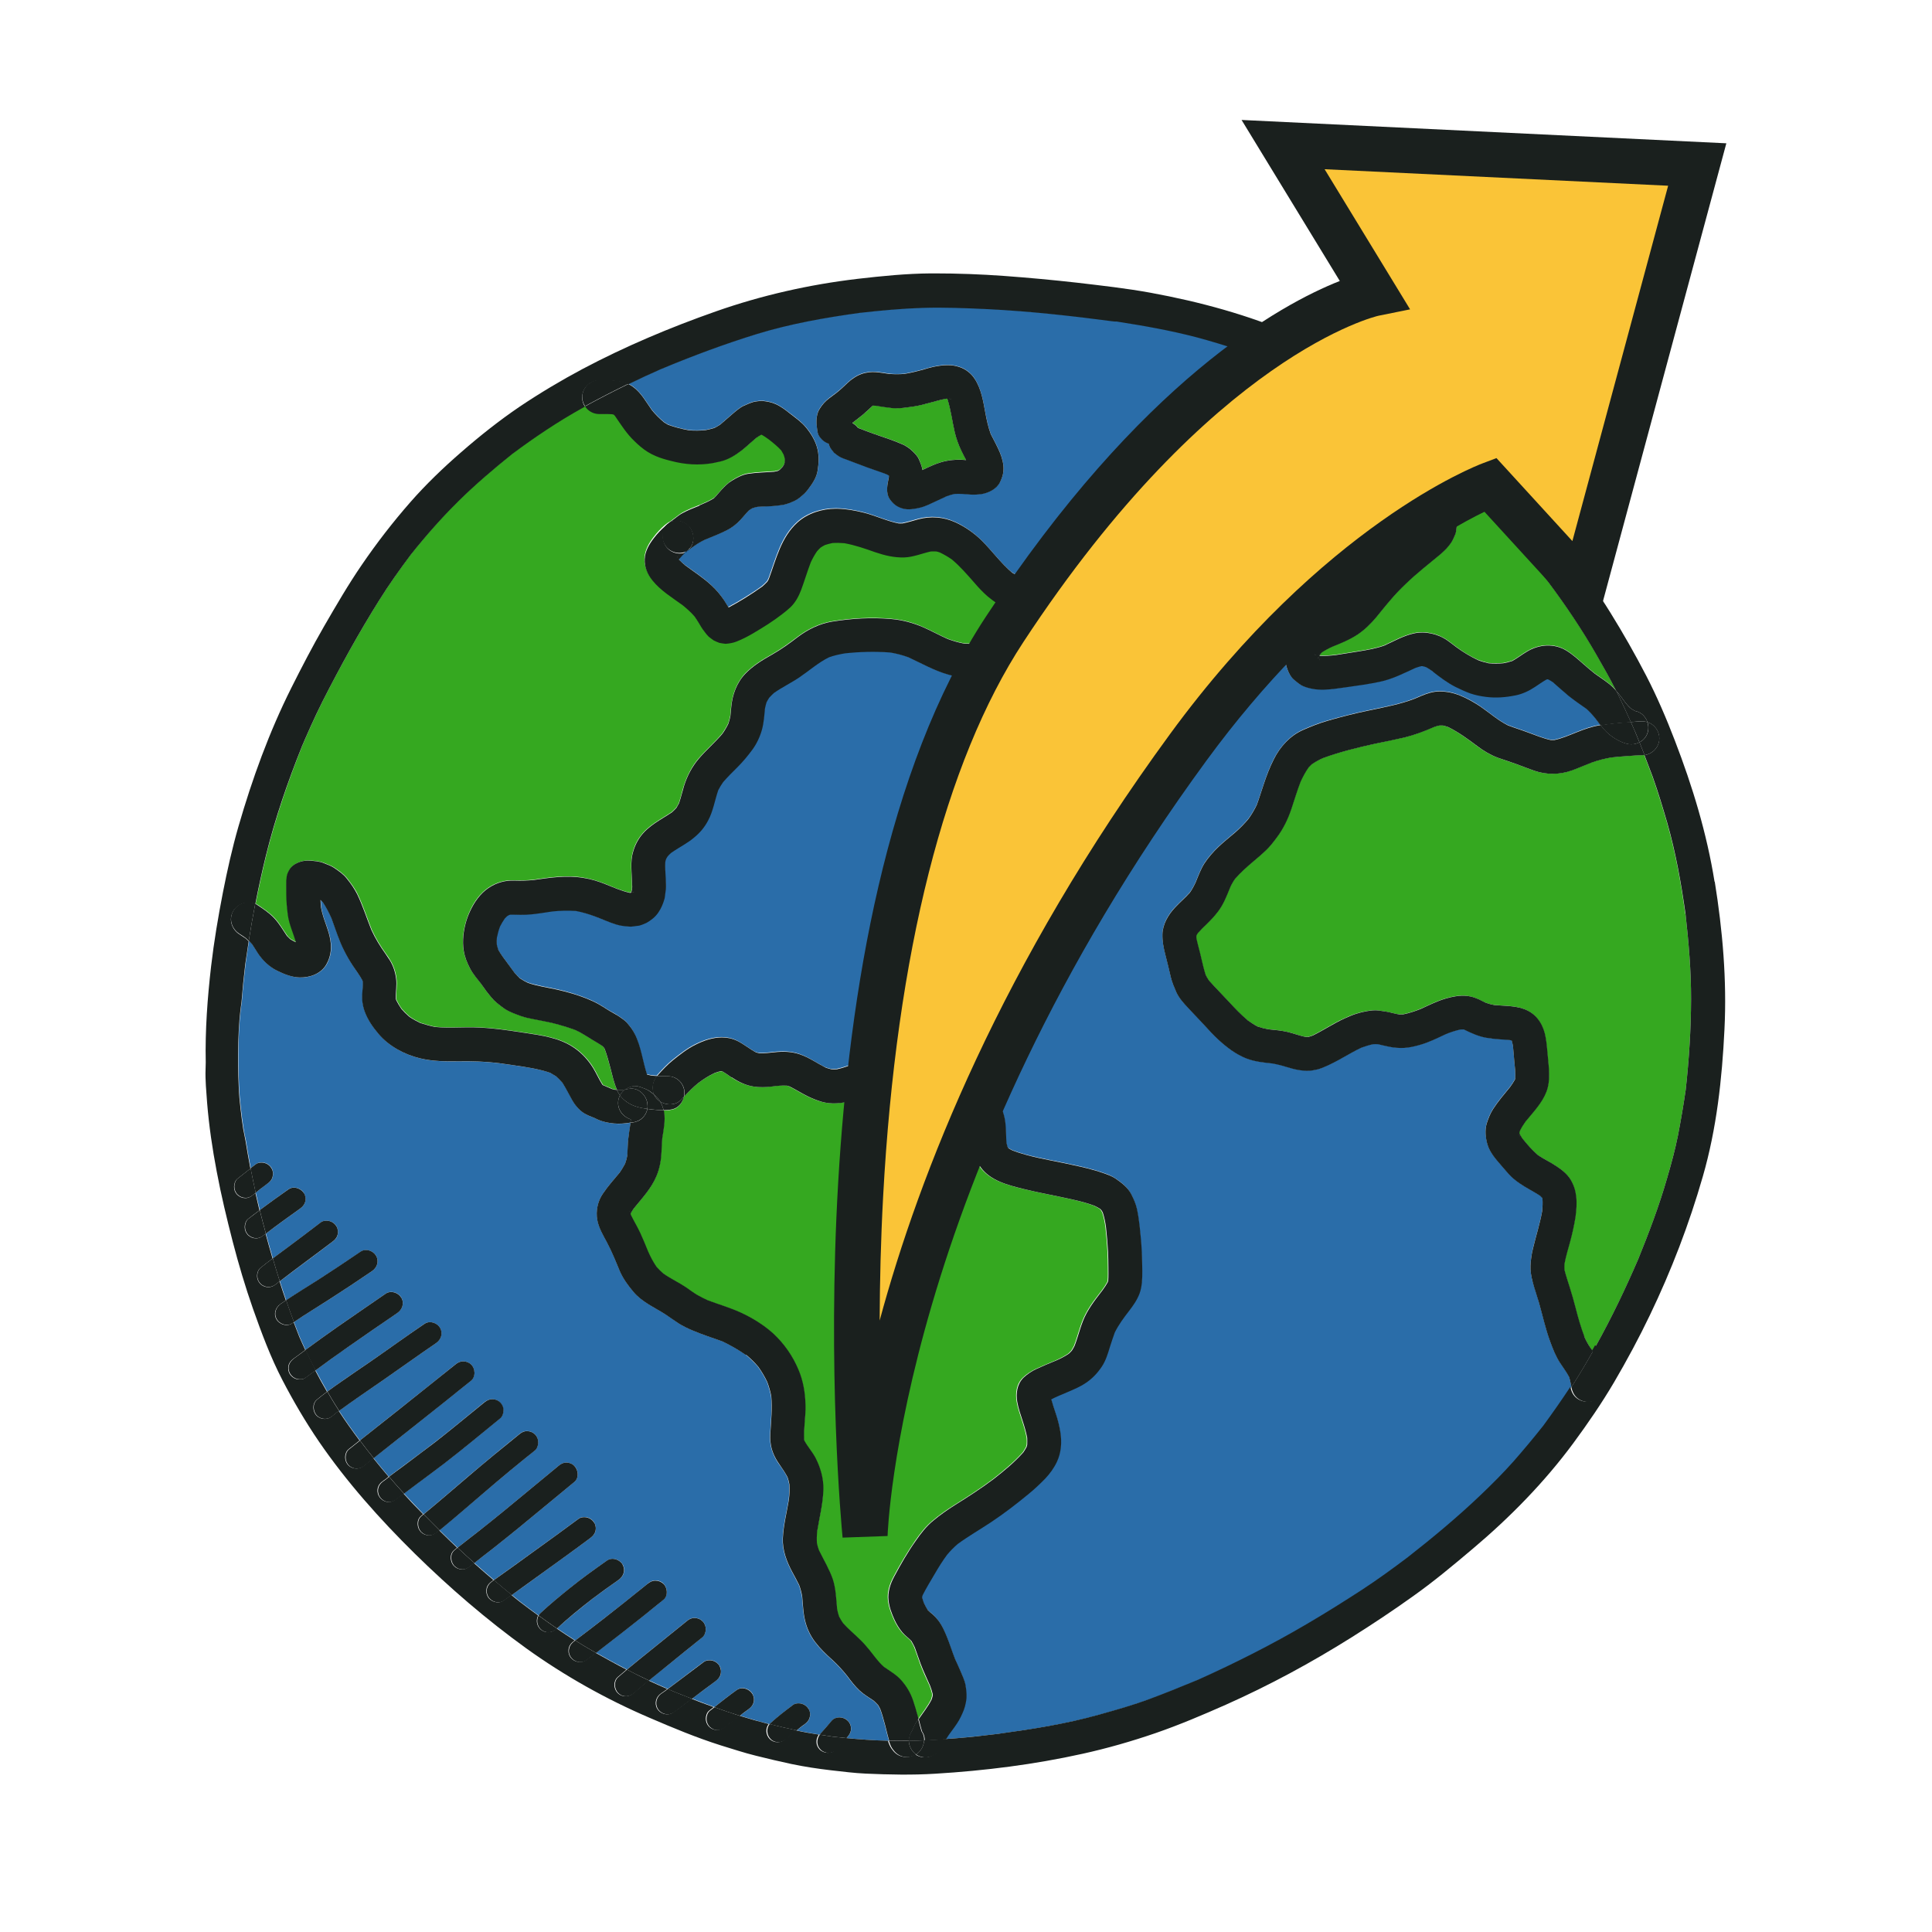 <?xml version="1.0" encoding="UTF-8"?>
<svg id="Laag_1" data-name="Laag 1" xmlns="http://www.w3.org/2000/svg" viewBox="0 0 226.77 226.77">
  <defs>
    <style>
      .cls-1 {
        fill: #fac437;
      }

      .cls-2 {
        fill: #1a201e;
      }

      .cls-3 {
        fill: #35a820;
      }

      .cls-4 {
        fill: #2a6da9;
      }
    </style>
  </defs>
  <g>
    <path class="cls-3" d="M165.88,52.16c.07.05.13.1.2.15,1.45,1.15,2.86,2.31,4.22,3.53,1.4,1.26,2.74,2.58,4.08,3.91,2.63,2.65,5,5.54,7.29,8.46,2.08,2.78,4.03,5.65,5.74,8.66.78,1.38,1.57,2.76,2.29,4.18-.11-.13-.22-.25-.34-.37-.66-.65-1.44-1.11-2.18-1.65-.45-.36-.89-.72-1.32-1.11-.64-.56-1.26-1.14-1.99-1.58-1.45-.9-3.23-.76-4.65.1-.59.35-1.12.77-1.72,1.1-.35.12-.7.2-1.06.27-.58.05-1.16.04-1.74,0-.43-.1-.85-.23-1.26-.38-.9-.42-1.71-.91-2.51-1.51-.34-.26-.68-.52-1.03-.77-1.11-.79-2.64-1.14-3.96-.84-1.23.27-2.34.91-3.48,1.43-1,.35-2.02.53-3.07.69-.88.14-1.76.29-2.63.42-.64.07-1.26.12-1.89.09,0-.02,0-.04.01-.05.03-.06.07-.12.11-.18.06-.06.11-.12.17-.18.4-.26.8-.48,1.24-.67,1.02-.41,2.03-.82,2.95-1.43.83-.55,1.54-1.26,2.18-2.02.54-.63,1.04-1.3,1.59-1.93.58-.68,1.2-1.33,1.85-1.96,1.3-1.27,2.75-2.38,4.15-3.55.23-.2.44-.4.64-.61.2-.23.38-.46.56-.7.23-.34.37-.7.53-1.09.06-.28.11-.56.13-.85.01-.41-.05-.8-.11-1.21-.07-.28-.18-.55-.31-.82-.19-.37-.4-.73-.68-1.05-.61-.65-1.33-1.12-2.13-1.5-.56-.26-1.08-.54-1.59-.89-.1-.09-.19-.18-.27-.27-.05-.07-.09-.15-.13-.22-.02-.07-.04-.14-.06-.21,0-.7.08-1.36.14-2.05.05-.46.04-.92.05-1.37Z"/>
    <path class="cls-3" d="M197.84,107.29c.37,3.32.66,6.66.65,10.02-.01,3.56-.24,7.09-.63,10.63-.26,1.78-.56,3.55-.9,5.31-.34,1.71-.81,3.39-1.29,5.07-.93,3.24-2.13,6.4-3.39,9.5-1.49,3.47-3.12,6.86-4.95,10.15-.12.21-.24.42-.36.64-.1-.14-.2-.28-.31-.42-.29-.42-.52-.86-.73-1.32-.43-1.09-.74-2.23-1.03-3.37-.21-.79-.43-1.57-.67-2.35-.21-.71-.46-1.41-.64-2.12-.01-.22-.02-.44,0-.67.16-.88.42-1.74.66-2.6.26-.95.48-1.9.63-2.88.11-.82.19-1.61.09-2.44-.08-.72-.29-1.37-.67-2.01-.4-.67-1.07-1.18-1.72-1.6-.69-.45-1.42-.8-2.11-1.26-.68-.58-1.26-1.28-1.83-1.97-.12-.16-.22-.33-.31-.51,0-.03-.02-.06-.02-.09,0-.03,0-.06,0-.09.01-.06.03-.12.05-.18.19-.39.41-.74.66-1.09.89-1.1,1.94-2.17,2.45-3.49.56-1.45.27-2.96.14-4.46-.05-.63-.1-1.27-.22-1.9-.22-1.33-.88-2.54-2.1-3.17-1.17-.61-2.63-.54-3.94-.66-.34-.07-.67-.15-1-.27-.13-.06-.27-.13-.4-.2-.6-.32-1.19-.55-1.88-.61-.82-.07-1.66.09-2.43.32-1.01.3-1.96.78-2.93,1.22-.69.27-1.37.5-2.09.64-.15,0-.3,0-.45,0-.27-.05-.54-.1-.81-.18-.55-.13-1.09-.22-1.66-.29-.42-.05-.91.02-1.33.09-.42.07-.84.18-1.25.31-.47.14-.91.35-1.36.55-1.28.57-2.44,1.37-3.7,1.99-.17.07-.35.12-.53.17-.11,0-.23,0-.35,0-.7-.15-1.37-.42-2.07-.58-.75-.17-1.53-.24-2.31-.32-.42-.07-.82-.18-1.23-.32-.4-.22-.78-.46-1.15-.72-.8-.68-1.51-1.42-2.22-2.19-.77-.84-1.58-1.65-2.34-2.5-.14-.21-.26-.42-.38-.64-.23-.67-.38-1.36-.53-2.04-.18-.76-.41-1.51-.56-2.28,0-.09,0-.19,0-.28,0-.02.01-.04.02-.06.04-.08.09-.16.14-.24.34-.39.71-.75,1.08-1.1.48-.46.9-.92,1.3-1.45.63-.81.99-1.75,1.37-2.7.18-.4.38-.77.62-1.13.66-.76,1.41-1.43,2.18-2.07.47-.39.93-.8,1.38-1.21.51-.47.93-1.02,1.33-1.56.79-1.03,1.33-2.19,1.75-3.43.35-1.04.66-2.1,1.06-3.13.27-.59.57-1.15.94-1.68.12-.13.24-.25.37-.37.41-.28.84-.51,1.29-.72,1.99-.73,4.05-1.24,6.12-1.69,1.16-.25,2.32-.48,3.48-.74,1.2-.3,2.34-.73,3.48-1.23.2-.07.39-.12.59-.17.16,0,.31,0,.46,0,.2.05.4.11.6.18,1.21.6,2.3,1.4,3.39,2.22.76.57,1.54,1.04,2.44,1.38.7.26,1.42.48,2.13.73.71.26,1.42.54,2.13.79,1.42.49,2.94.49,4.36-.01.8-.28,1.56-.63,2.35-.93.76-.28,1.54-.47,2.33-.61.65-.07,1.3-.12,1.95-.17.57-.04,1.15-.09,1.72-.1.08,0,.16,0,.24-.02.32.83.64,1.67.95,2.5.64,1.78,1.18,3.59,1.71,5.4,1.01,3.52,1.66,7.13,2.16,10.75Z"/>
    <path class="cls-3" d="M84.72,125.72c.38.21.74.47,1.1.72.77.52,1.61.93,2.54,1.08.71.11,1.39.09,2.11.01.62-.08,1.21-.15,1.83-.11.1.02.2.05.3.09.7.34,1.35.76,2.04,1.11.56.28,1.13.52,1.73.69,1.09.31,2.33.21,3.4-.09,1.76-.5,3.37-1.46,5.17-1.84.13,0,.25,0,.37,0,.08.02.16.05.24.08,1.34.63,2.59,1.45,3.91,2.11,1.42.7,2.99,1.18,4.33,2.05.03.03.06.06.08.08,0,.01.01.02.02.03.05.17.09.34.13.52.12,1.63-.02,3.3.99,4.71,1.16,1.62,3.21,2.12,5.04,2.58,1.37.34,2.75.6,4.13.89,1.41.3,2.84.58,4.2,1.08.24.12.47.24.69.38.05.05.1.1.14.15.06.09.11.18.16.27.19.58.3,1.14.38,1.75.11.96.19,1.93.24,2.89.02.59.04,1.18.04,1.77,0,.53.02,1.06-.02,1.59-.02.06-.03.12-.05.17-.36.66-.83,1.24-1.29,1.83-.45.58-.85,1.18-1.2,1.82-.66,1.2-.92,2.56-1.41,3.83-.1.19-.2.37-.32.56-.11.12-.22.23-.34.35-.52.35-1.08.63-1.66.88,0,0,0,0-.01,0,0,0,0,0-.01,0,0,0-.02,0-.02.01-.71.29-1.41.59-2.11.91-.56.27-1.08.6-1.52,1.02-.77.74-.91,1.84-.74,2.84.13.77.4,1.49.63,2.23.22.66.41,1.32.54,2,.02.27.02.54,0,.81-.02.09-.05.17-.07.26-.12.22-.25.43-.39.64-1.05,1.18-2.27,2.17-3.5,3.14-1.48,1.11-3.02,2.1-4.59,3.08-.87.55-1.71,1.14-2.49,1.8-.81.66-1.45,1.5-2.04,2.35-.94,1.35-1.78,2.79-2.55,4.24-.45.84-.76,1.78-.65,2.74.09.82.36,1.51.69,2.26.25.55.55,1.05.94,1.51.32.37.72.65,1.05,1,.16.25.29.51.41.77.24.63.44,1.26.67,1.89.32.89.74,1.75,1.13,2.62.12.32.22.64.3.97,0,.06,0,.11,0,.17-.04.16-.08.31-.13.47-.42.82-.99,1.53-1.51,2.29,0,0,0,0,0,.01-.02-.09-.04-.18-.07-.27-.17-.63-.35-1.26-.56-1.88-.31-.91-.74-1.64-1.38-2.37-.58-.66-1.35-1.1-2.06-1.59-.37-.33-.68-.69-.99-1.08l.31.4c-.7-.9-1.37-1.81-2.2-2.6-.65-.62-1.32-1.18-1.91-1.85-.17-.25-.32-.5-.46-.77-.1-.29-.17-.58-.23-.88-.11-1.18-.14-2.39-.51-3.51-.4-1.2-1.07-2.26-1.62-3.39-.1-.28-.18-.55-.24-.83-.03-.45-.02-.88.02-1.34.28-1.67.7-3.3.74-5,.02-1.27-.33-2.5-.9-3.63-.37-.74-.94-1.35-1.34-2.08,0-.03-.02-.06-.02-.09-.08-1.34.2-2.7.16-4.05-.03-1.44-.26-2.84-.82-4.16-.68-1.64-1.68-3.06-2.98-4.27-1.13-1.02-2.49-1.85-3.87-2.48-1.25-.57-2.56-.94-3.83-1.42-.42-.19-.83-.39-1.23-.63-.45-.26-.86-.58-1.28-.87-.86-.58-1.81-1.03-2.67-1.62-.29-.25-.56-.51-.81-.8-.4-.57-.71-1.18-.99-1.82-.29-.71-.58-1.42-.9-2.12-.34-.74-.75-1.42-1.11-2.14,0-.03-.02-.06-.03-.09,0-.02,0-.04,0-.06,0-.01,0-.02,0-.03.1-.19.22-.38.34-.56.99-1.22,2.08-2.36,2.69-3.84.39-.93.55-1.89.59-2.9.03-.5.04-.99.08-1.49.16-1.04.39-2.08.22-3.13-.01-.07-.02-.13-.04-.19.33,0,.67-.03.99-.1.74-.14,1.25-.79,1.4-1.51.51-.56,1.04-1.07,1.62-1.56.61-.46,1.24-.87,1.94-1.2.26-.09.51-.17.77-.23.03,0,.07,0,.1,0Z"/>
    <path class="cls-3" d="M111.2,46.79s0,0,0,0c.42,1.29.57,2.64.88,3.96.18.74.43,1.47.77,2.15.17.37.37.73.56,1.09-.09,0-.19-.02-.28-.02-.9-.06-1.81.02-2.68.28-.75.22-1.46.57-2.17.91-.07-.44-.23-.83-.41-1.25-.14-.35-.47-.67-.73-.94-.32-.33-.73-.6-1.15-.8-.51-.23-1.02-.42-1.54-.61-1.26-.42-2.51-.85-3.74-1.35-.18-.24-.41-.43-.67-.57.45-.33.88-.67,1.3-1.02.38-.31.71-.66,1.07-.98.02-.01.04-.02.06-.04.13,0,.27,0,.41.02.62.09,1.23.19,1.85.26.84.09,1.72-.07,2.55-.19,1.3-.19,2.52-.68,3.81-.91.04,0,.09,0,.13,0Z"/>
    <path class="cls-4" d="M76.01,185.9c-1.79,1.46-3.59,2.89-5.41,4.3.04-.03.08-.07.12-.1-1.06.82-2.11,1.64-3.19,2.44-.72-.45-1.43-.92-2.13-1.4,1.3-1.24,2.73-2.36,4.14-3.48,1.01-.76,2.02-1.49,3.07-2.22.59-.4.86-1.15.48-1.81-.24-.4-.72-.66-1.19-.66-.22,0-.44.06-.63.19-1.48,1.03-2.95,2.09-4.36,3.23-1.17.95-2.36,1.9-3.45,2.94-.09.09-.17.18-.23.29-.73-.53-1.45-1.07-2.17-1.62-.33-.26-.65-.53-.98-.79,1.22-.86,2.42-1.74,3.63-2.62,1.86-1.35,3.73-2.68,5.57-4.06.29-.22.51-.43.61-.8.09-.34.04-.71-.13-1.01-.18-.3-.47-.52-.8-.61-.11-.03-.24-.05-.37-.05-.23,0-.47.05-.65.18-1.78,1.32-3.57,2.62-5.37,3.91-1.52,1.1-3.05,2.21-4.59,3.3-.78-.66-1.54-1.32-2.3-2,.72-.58,1.46-1.14,2.19-1.71.98-.78,1.96-1.55,2.93-2.35,2.21-1.81,4.41-3.64,6.62-5.46.56-.47.47-1.4,0-1.87-.25-.25-.59-.39-.94-.39-.37,0-.65.15-.93.39-2.16,1.78-4.3,3.57-6.47,5.34-.96.79-1.92,1.56-2.9,2.33-.82.64-1.66,1.27-2.47,1.93-.64-.6-1.28-1.21-1.91-1.84-.07-.07-.14-.14-.21-.21,1.75-1.44,3.47-2.93,5.2-4.41,1.98-1.69,3.97-3.34,6-4.97.26-.21.38-.62.38-.94,0-.35-.13-.68-.38-.93-.25-.25-.59-.39-.94-.39-.37,0-.65.15-.93.39-1.98,1.59-3.93,3.21-5.87,4.85-1.77,1.51-3.53,3.04-5.33,4.52-.78-.8-1.55-1.61-2.31-2.43.01,0,.02-.02.03-.02.52-.39,1.05-.78,1.56-1.17,1.03-.77,2.07-1.53,3.1-2.32,2.25-1.72,4.4-3.53,6.59-5.31.26-.21.39-.61.39-.93,0-.35-.15-.69-.39-.94-.25-.25-.58-.38-.93-.38-.38,0-.65.16-.94.38-1.93,1.57-3.82,3.15-5.78,4.67-1.01.77-2.01,1.53-3.03,2.28-.49.36-.98.73-1.48,1.1-.25.19-.5.37-.75.56-.04.03-.09.07-.13.11-.61-.72-1.21-1.45-1.8-2.18,1.58-1.26,3.18-2.5,4.76-3.77,2.24-1.77,4.46-3.55,6.69-5.34.26-.21.38-.62.38-.93,0-.35-.13-.69-.38-.94-.25-.25-.59-.38-.94-.38-.38,0-.65.15-.93.38-2.23,1.79-4.45,3.57-6.69,5.34-1.49,1.19-3,2.37-4.5,3.56-.85-1.14-1.67-2.28-2.44-3.47,1.68-1.24,3.4-2.4,5.12-3.58,2.09-1.45,4.14-2.93,6.24-4.36.6-.4.86-1.16.48-1.81-.24-.4-.71-.66-1.18-.66-.22,0-.44.06-.63.19-2.17,1.47-4.28,3.01-6.45,4.5-1.08.73-2.16,1.48-3.23,2.22-.58.4-1.16.81-1.73,1.23-.47-.82-.94-1.65-1.38-2.49,1.25-.92,2.49-1.83,3.76-2.71,1.94-1.36,3.88-2.68,5.83-4.02.59-.4.86-1.15.47-1.81-.23-.4-.71-.66-1.18-.66-.22,0-.44.06-.63.19-1.87,1.29-3.76,2.58-5.63,3.88-1.28.89-2.54,1.81-3.8,2.73-.24-.51-.46-1.01-.69-1.53-.23-.58-.45-1.15-.67-1.73,1.38-.95,2.83-1.82,4.24-2.72,1.66-1.07,3.29-2.15,4.92-3.26.6-.4.86-1.15.48-1.81-.23-.4-.71-.66-1.18-.66-.22,0-.44.06-.63.19-1.62,1.11-3.26,2.19-4.91,3.26-1.27.82-2.57,1.6-3.83,2.44-.26-.74-.5-1.49-.74-2.23,2.04-1.56,4.13-3.07,6.17-4.64.29-.22.51-.42.61-.8.09-.34.04-.71-.13-1.01-.18-.3-.47-.52-.8-.61-.11-.03-.25-.05-.38-.05-.23,0-.47.05-.64.18-1.29.99-2.6,1.98-3.91,2.95-.58.43-1.16.85-1.74,1.29-.28-.94-.54-1.89-.8-2.84,0-.02-.01-.04-.02-.06,1.32-1.01,2.66-1.97,4-2.93.29-.21.51-.44.61-.8.09-.34.04-.71-.13-1.01-.23-.4-.72-.67-1.19-.67-.22,0-.44.06-.62.19-1.13.81-2.27,1.61-3.39,2.44-.16-.67-.32-1.35-.47-2.03.21-.16.41-.33.62-.5.25-.19.5-.39.77-.58.28-.21.51-.42.6-.79.09-.34.05-.71-.13-1.02-.17-.3-.46-.52-.79-.61-.11-.03-.24-.05-.37-.05-.24,0-.48.05-.66.18-.21.16-.42.32-.63.48-.21-1.1-.41-2.2-.58-3.31-.1-.44-.19-.88-.26-1.32-.13-.81-.23-1.61-.32-2.41-.09-.87-.18-1.74-.21-2.62-.04-.82-.06-1.65-.07-2.46-.02-1.84.01-3.66.17-5.49.05-.66.13-1.31.23-1.96.11-1.45.26-2.9.43-4.34,0-.03,0-.06.01-.09.12-.89.26-1.78.4-2.68.14.14.27.28.4.43.24.35.45.72.68,1.07.57.86,1.38,1.61,2.31,2.06.81.38,1.68.73,2.59.76,1.21.02,2.47-.44,3.12-1.52.61-1.06.66-2.17.38-3.34-.1-.43-.25-.86-.39-1.27-.26-.69-.48-1.36-.61-2.09-.03-.29-.04-.58-.06-.88.09.09.19.19.28.29.4.6.72,1.23,1.01,1.88.47,1.27.88,2.58,1.49,3.8.3.6.63,1.17,1,1.73.38.59.8,1.14,1.14,1.75.01.04.03.09.04.14.02.46-.02.9-.06,1.35-.07.73.04,1.49.29,2.17.36.99.96,1.84,1.64,2.64,1.2,1.42,3.04,2.4,4.84,2.84,1.54.37,3.06.37,4.64.35,1.5-.02,3,.02,4.49.2,0,0,.01,0,.02,0,1.03.14,2.05.29,3.08.45,1.04.17,2.08.35,3.07.71.23.12.45.25.67.4.27.24.53.5.77.78.41.62.72,1.28,1.08,1.93.35.64.83,1.24,1.45,1.63.38.24.79.39,1.21.55.12.06.24.12.35.17.65.3,1.25.4,1.96.48.65.07,1.28,0,1.91-.1-.09.63-.2,1.25-.27,1.89-.07.65-.06,1.3-.11,1.95-.07.33-.15.65-.26.96-.19.35-.39.68-.61,1.01-.33.41-.68.81-1.01,1.2-.35.42-.68.87-.99,1.31-.61.88-.84,2.03-.66,3.06.17.95.67,1.78,1.12,2.62.3.57.58,1.15.83,1.74.23.55.45,1.11.69,1.65.4.92.98,1.73,1.63,2.48,1.01,1.18,2.42,1.78,3.69,2.59.53.34,1.05.71,1.57,1.07.49.31,1,.56,1.53.79,1.18.52,2.41.9,3.63,1.34.97.46,1.87.98,2.75,1.59.51.43.99.89,1.43,1.41.4.56.74,1.14,1.04,1.76.21.56.36,1.12.48,1.7.13,1.45-.02,2.89-.11,4.34-.05.74.03,1.49.28,2.19.2.55.49,1.05.82,1.51.34.47.66.94.92,1.46.1.28.17.56.22.85.03.59,0,1.18-.06,1.77-.25,1.51-.64,2.99-.71,4.54-.06,1.41.46,2.77,1.12,3.99.26.5.54.99.79,1.5.16.44.27.89.36,1.36.09.91.12,1.85.32,2.74.21.93.62,1.83,1.2,2.59.6.79,1.28,1.45,2.02,2.1.64.59,1.21,1.21,1.75,1.89.45.6.9,1.2,1.45,1.71.51.47,1.1.81,1.65,1.19.19.17.36.34.53.53.08.13.16.27.23.41.23.61.4,1.25.57,1.88.11.4.2.82.31,1.23.06.21.11.43.18.65-1.66-.04-3.32-.16-4.97-.32.05-.06.09-.11.14-.17.24-.28.39-.57.39-.94,0-.35-.14-.68-.39-.93-.24-.25-.61-.39-.97-.39-.34,0-.67.12-.9.39-.44.51-.87,1.01-1.31,1.51-.04.04-.07.08-.1.13-.91-.14-1.81-.3-2.71-.5.19-.15.38-.3.56-.45.04-.03.07-.05.11-.08.09-.06.17-.12.25-.18.29-.22.51-.43.6-.8.1-.34.05-.71-.12-1.01-.18-.3-.47-.52-.8-.61-.11-.03-.25-.05-.38-.05-.23,0-.47.05-.64.18-.91.68-1.81,1.38-2.65,2.14-.04.04-.08.08-.11.12-.58-.15-1.16-.3-1.74-.47-.59-.17-1.17-.34-1.75-.52.33-.25.67-.5,1-.75.29-.21.51-.44.61-.79.09-.34.04-.71-.13-1.03-.23-.4-.72-.67-1.19-.67-.22,0-.44.06-.62.19-.91.65-1.79,1.34-2.66,2.03-.88-.31-1.75-.64-2.62-.98.91-.69,1.82-1.37,2.74-2.05.29-.22.51-.43.61-.8.09-.34.04-.71-.13-1.01-.18-.3-.47-.52-.8-.61-.11-.03-.24-.05-.37-.05-.23,0-.48.05-.66.18-.88.65-1.75,1.3-2.62,1.97-.41.31-.83.62-1.24.93-.13.09-.25.19-.38.29-.74-.32-1.48-.65-2.21-.99.66-.55,1.33-1.08,2-1.62,1.44-1.15,2.85-2.32,4.28-3.46.26-.22.38-.62.38-.94,0-.35-.13-.69-.38-.93-.25-.25-.59-.39-.94-.39-.38,0-.65.15-.93.39-1.38,1.1-2.72,2.21-4.1,3.31-.97.78-1.95,1.56-2.9,2.36-1.22-.63-2.42-1.29-3.62-1.97,1.07-.82,2.14-1.65,3.2-2.48,1.58-1.23,3.16-2.48,4.71-3.76.56-.46.47-1.4,0-1.87-.25-.25-.59-.38-.94-.38-.38,0-.65.16-.93.38Z"/>
    <path class="cls-4" d="M80.86,64.53s0,0,0,0c.05-.03.1-.07.14-.11.56-.42,1.12-.82,1.77-1.11.86-.35,1.72-.69,2.55-1.1.61-.31,1.17-.73,1.63-1.25.33-.37.63-.75.99-1.1.13-.09.27-.17.41-.25.19-.06.37-.11.57-.15.69-.04,1.38-.04,2.07-.11.3-.03.59-.07.89-.11.52-.08.98-.29,1.45-.51.39-.19.74-.52,1.07-.8.16-.13.3-.3.42-.47.52-.67,1.03-1.4,1.16-2.26.13-.85.18-1.62-.01-2.48-.22-.96-.74-1.84-1.38-2.6-.53-.63-1.23-1.13-1.88-1.63-.51-.39-1-.78-1.59-1.06-.56-.26-1.07-.34-1.68-.41-.3.02-.6.05-.89.1-.43.11-.83.29-1.24.48-.47.21-.91.61-1.29.93-.24.2-.46.39-.68.59-.27.24-.53.47-.81.7-.22.15-.44.27-.66.38-.35.11-.7.19-1.06.26-.64.06-1.27.07-1.91.02-.84-.15-1.68-.35-2.49-.66-.16-.09-.31-.18-.46-.28-.52-.44-1-.92-1.43-1.44-.69-.96-1.25-2.03-2.23-2.74-.17-.12-.35-.22-.53-.31,1.29-.63,2.6-1.23,3.92-1.82,0,0,0,0-.01.01,3.68-1.54,7.42-2.93,11.25-4.11,3.92-1.2,7.98-1.91,12.04-2.47,2.43-.27,4.87-.5,7.32-.58,2.59-.08,5.16.02,7.74.15,4.94.26,9.88.8,14.79,1.45.01,0,.03,0,.04,0,.01,0,.02,0,.03,0,0,0,.02,0,.03,0h0s0,0,0,0c.03,0,.06,0,.09,0,0,0,0,0,0,0,.01,0,.02,0,.03,0,.05.01.11.02.17.02,3.11.48,6.21,1.03,9.26,1.83,3.36.9,6.64,2.01,9.87,3.32,2.77,1.22,5.51,2.57,8.1,4.16,1.44.9,2.85,1.82,4.23,2.78-.29.4-.48.84-.62,1.32-.19.59-.13,1.26-.14,1.87,0,.38-.05.76-.09,1.13-.02.19-.04.37-.06.55-.07.64.02,1.24.1,1.86.08.58.43,1.17.74,1.64.35.54.82.96,1.33,1.35.89.65,1.93,1.02,2.86,1.62.05.05.1.1.15.15.02.03.04.07.06.1,0,.02.01.04.02.06,0,0-.01.02-.02.03-.83.9-1.86,1.6-2.79,2.38-.92.78-1.81,1.58-2.66,2.43-1.5,1.51-2.65,3.35-4.27,4.72-.47.31-.95.57-1.46.8-1,.41-2.01.77-2.88,1.42-1.6,1.17-2.62,3.36-1.83,5.31.15.4.36.83.68,1.13.29.27.59.51.92.71.34.21.81.33,1.2.41.5.11,1.06.14,1.57.12.85-.03,1.68-.15,2.51-.28,1.31-.19,2.64-.37,3.94-.64,1.5-.31,2.83-1,4.2-1.63.23-.08.45-.15.69-.21.04,0,.09,0,.13,0,.14.03.28.07.42.12.41.22.77.48,1.14.77-.1-.08-.2-.16-.3-.24.83.64,1.65,1.28,2.6,1.75.57.28,1.15.55,1.75.77.62.22,1.22.33,1.87.41,1.15.15,2.31.05,3.45-.18.81-.17,1.58-.54,2.28-.99.44-.29.87-.6,1.33-.86.04-.01.08-.03.13-.04.05.01.09.02.14.04.16.09.32.19.48.29.62.52,1.22,1.09,1.85,1.61.67.53,1.37,1.02,2.08,1.51.4.35.75.74,1.09,1.16.2.27.4.55.61.81-.03,0-.07.01-.1.02-.93.14-1.83.47-2.7.82-.88.35-1.73.73-2.66.92-.11,0-.23,0-.35,0-.92-.18-1.78-.56-2.67-.88-.79-.3-1.61-.55-2.4-.85-1.19-.59-2.19-1.5-3.29-2.25-.72-.49-1.49-.91-2.3-1.24-.77-.32-1.54-.48-2.38-.49-.03,0-.05,0-.08,0-.73,0-1.41.23-2.07.5.02-.01.04-.02.07-.03-.05.02-.11.04-.16.07-.1.04-.21.09-.31.13.1-.04.21-.09.31-.13.03-.01.06-.03.1-.04-.27.11-.55.23-.82.35-1.7.66-3.49.99-5.27,1.36-1.66.34-3.3.76-4.94,1.23-.98.28-1.93.65-2.87,1.07-1.51.66-2.69,1.96-3.43,3.4-.5.98-.89,2-1.23,3.04-.27.78-.5,1.57-.79,2.35-.28.59-.6,1.13-.98,1.66-.48.57-.99,1.09-1.55,1.58-.65.57-1.33,1.1-1.96,1.69-.61.59-1.19,1.23-1.66,1.95-.43.67-.71,1.43-1.01,2.18-.2.45-.42.85-.69,1.24-.55.61-1.17,1.15-1.73,1.74-.81.86-1.47,1.96-1.5,3.17-.02.8.13,1.58.33,2.35.24.89.45,1.78.65,2.67.15.61.39,1.17.64,1.75.3.69.85,1.29,1.36,1.83.63.67,1.27,1.33,1.9,2.02.54.59,1.08,1.19,1.67,1.73.98.9,2.04,1.73,3.28,2.21,1,.39,2.04.5,3.09.6.76.12,1.46.35,2.2.57.57.17,1.16.26,1.76.29.47.03.97-.08,1.43-.19.24-.06.47-.17.69-.26,1.52-.63,2.88-1.57,4.36-2.27.44-.16.88-.3,1.35-.4.2,0,.4,0,.6,0,.42.09.82.2,1.24.28.6.13,1.2.19,1.82.15.62-.03,1.24-.19,1.84-.35,1.05-.29,2.04-.8,3.03-1.25.57-.24,1.14-.43,1.75-.56.12,0,.25-.01.37-.01.87.43,1.74.82,2.71.99.9.16,1.81.18,2.71.26.07.01.14.03.21.05.06.2.1.4.15.61.06.57.1,1.14.15,1.7.06.72.16,1.42.12,2.14-.01.04-.02.08-.03.13-.17.31-.37.6-.58.89-.69.84-1.4,1.67-1.99,2.58-.33.52-.57,1.1-.74,1.67-.24.79-.14,1.69.07,2.46.27.92.93,1.69,1.55,2.4.31.35.6.71.91,1.05.38.42.85.8,1.3,1.12.77.55,1.62.96,2.41,1.46.08.07.15.15.23.23.02.03.03.06.05.08,0,.03.02.05.02.08.03.47.01.92-.03,1.39-.25,1.49-.73,2.92-1.08,4.4-.09.38-.17.78-.22,1.17-.08.59-.11,1.12-.04,1.71.06.39.12.78.24,1.16.23.8.5,1.57.72,2.36.44,1.51.77,3.05,1.3,4.52.32.87.66,1.75,1.17,2.53.36.55.76,1.05,1.05,1.63.07.21.13.42.17.64.05.2.08.39.12.57-1.02,1.55-2.08,3.06-3.17,4.55-1.14,1.44-2.3,2.84-3.51,4.21-1.2,1.36-2.49,2.65-3.82,3.91-2.72,2.6-5.61,5-8.57,7.32-1.75,1.31-3.51,2.6-5.34,3.8-2.14,1.39-4.3,2.74-6.51,4.04-4.13,2.43-8.38,4.57-12.74,6.53-.08.03-.16.07-.24.1-1.8.75-3.61,1.46-5.42,2.15-1.96.73-3.97,1.3-5.98,1.86-3.84,1.08-7.8,1.7-11.74,2.24.01,0,.03,0,.04,0-1.66.2-3.32.39-4.99.53-.49.04-.99.08-1.48.11h0c.39-.67.9-1.25,1.31-1.89.32-.49.58-1.03.79-1.57.09-.28.18-.54.23-.83.15-.71.09-1.38-.03-2.1-.11-.59-.4-1.18-.63-1.73-.19-.44-.4-.88-.6-1.33-.36-.91-.64-1.85-1.02-2.75-.24-.57-.49-1.13-.85-1.64-.25-.33-.49-.61-.8-.88-.19-.15-.37-.31-.54-.48-.17-.27-.32-.55-.45-.83-.08-.22-.15-.44-.21-.67.02-.08.04-.16.07-.24.43-.85.93-1.66,1.41-2.48.45-.77.92-1.52,1.45-2.25.38-.46.79-.88,1.25-1.27,1.25-.92,2.6-1.69,3.9-2.55,1.55-1.04,3.03-2.17,4.47-3.36.66-.54,1.27-1.12,1.87-1.73.56-.58,1.06-1.26,1.4-1.99.54-1.12.6-2.33.41-3.54-.11-.75-.3-1.46-.54-2.16-.17-.55-.37-1.09-.52-1.65.28-.15.58-.28.87-.41-.02,0-.03.01-.05.02.74-.32,1.5-.62,2.23-.97.31-.14.61-.31.9-.5.82-.53,1.43-1.17,1.97-1.97.48-.69.73-1.56.97-2.36.18-.56.35-1.11.56-1.66.45-.91,1.05-1.72,1.67-2.52.49-.64.94-1.27,1.23-2.03.32-.87.33-1.78.33-2.69-.01-1.13-.04-2.26-.13-3.38-.11-1.3-.22-2.62-.5-3.89-.13-.6-.38-1.16-.66-1.71-.39-.8-1.15-1.37-1.86-1.85-.42-.29-.97-.49-1.46-.65-.31-.1-.62-.21-.94-.3-1.16-.34-2.36-.58-3.55-.84-2.03-.42-4.15-.76-6.11-1.49-.17-.09-.34-.18-.51-.28-.04-.06-.07-.12-.11-.19-.04-.15-.08-.29-.11-.44-.06-.72-.04-1.44-.11-2.16-.09-.92-.32-1.83-.9-2.59-.52-.68-1.18-1.2-1.95-1.59-.86-.44-1.76-.79-2.64-1.18-.93-.41-1.82-.88-2.71-1.38-.74-.42-1.49-.85-2.26-1.22-1.07-.53-2.15-.71-3.32-.52-.47.08-.91.2-1.36.34-1.58.49-3.03,1.34-4.66,1.67-.22,0-.43,0-.65,0-.22-.05-.43-.11-.65-.19-1.03-.51-1.97-1.2-3.06-1.57-.97-.33-1.96-.35-2.97-.24-.6.07-1.18.14-1.78.12-.13-.03-.26-.07-.39-.11-.76-.4-1.41-.96-2.18-1.34-.59-.29-1.2-.41-1.81-.41-1.06,0-2.12.36-3.1.85-.96.48-1.81,1.15-2.65,1.82-.66.53-1.23,1.15-1.8,1.78-.02.02-.04.04-.06.07-.24-.01-.47-.03-.71-.06-.16-.03-.31-.07-.47-.11-.53-1.58-.7-3.29-1.45-4.78-.23-.47-.53-.86-.87-1.25-.3-.36-.75-.64-1.14-.9-.38-.25-.8-.44-1.18-.69-.35-.23-.7-.45-1.08-.66-.5-.29-1.05-.51-1.57-.73.15.07.31.13.48.21-1.22-.52-2.45-.88-3.75-1.17-1.15-.25-2.3-.42-3.42-.79-.34-.16-.66-.34-.97-.55-.22-.21-.43-.43-.62-.66-.29-.39-.57-.78-.86-1.17-.37-.49-.73-.97-1.03-1.5-.07-.22-.13-.42-.18-.64,0-.26,0-.52.01-.78.09-.45.21-.88.37-1.32.17-.33.35-.63.56-.94.08-.1.17-.19.27-.27.08-.05.16-.1.24-.14.05-.01.09-.03.14-.04.39-.01.78.02,1.18.02.42.01.84-.02,1.26-.05.82-.07,1.64-.21,2.46-.34.94-.1,1.86-.13,2.8-.06.74.14,1.44.35,2.16.61.85.31,1.67.7,2.54.97.57.18,1.17.23,1.76.26l.96-.12c.3-.08.59-.2.87-.33.55-.32,1.01-.68,1.38-1.21.35-.52.58-1.08.75-1.69.04-.33.09-.67.13-1,.02-.21.03-.41.02-.62-.01-.26-.02-.51-.03-.76-.04-.62-.08-1.23-.05-1.86.02-.12.05-.23.09-.34.05-.1.11-.2.17-.3.13-.15.27-.29.41-.42.52-.37,1.08-.68,1.62-1.03.38-.24.74-.49,1.09-.78.69-.56,1.24-1.22,1.65-2.01.59-1.1.78-2.38,1.19-3.56.17-.33.36-.64.57-.94.54-.62,1.11-1.2,1.7-1.77.64-.64,1.21-1.32,1.74-2.05.5-.68.9-1.54,1.12-2.35.22-.8.27-1.63.35-2.47.05-.24.11-.48.18-.72.1-.19.2-.37.32-.55.17-.19.35-.38.55-.55.98-.69,2.05-1.19,3.04-1.87,1.16-.77,2.18-1.71,3.43-2.32.61-.21,1.22-.35,1.86-.46,1.77-.2,3.54-.25,5.32-.1.72.12,1.41.3,2.1.55,1.57.71,3.04,1.57,4.7,2.04,1.85.53,3.84.38,5.71.04.71-.13,1.4-.37,1.99-.79.85-.58,1.31-1.42,1.6-2.38.11-.39.19-.8.29-1.19.11-.42.27-.84.41-1.25.42-1.19.67-2.56.24-3.78-.32-.91-.97-1.53-1.77-2.04-.32-.2-.65-.38-.97-.58-1.34-1.13-2.36-2.59-3.61-3.81-.88-.86-1.91-1.57-3.03-2.09-1.41-.64-2.9-.76-4.39-.35-.62.17-1.21.36-1.83.48-.15,0-.3,0-.45,0-1.4-.28-2.7-.91-4.07-1.26-1.04-.26-2.07-.45-3.14-.47-.06,0-.12,0-.18,0-1.6,0-3.3.54-4.48,1.61-1.94,1.75-2.5,4.3-3.37,6.64-.05.1-.11.21-.17.31-.18.2-.38.39-.59.57-.66.49-1.36.93-2.06,1.37-.62.38-1.25.75-1.9,1.09-.18-.29-.36-.59-.55-.88-.4-.61-.89-1.18-1.43-1.68-.94-.9-2.06-1.61-3.11-2.38-.27-.22-.52-.44-.75-.69,0,0,.01-.02.02-.03.28-.34.58-.65.9-.95,0,0,0,0,0,0,.09-.05.17-.1.26-.16ZM117.36,56.6c.33-.64.5-1.27.41-2-.09-.74-.32-1.36-.64-2.03-.26-.56-.57-1.09-.84-1.65-.3-.82-.47-1.65-.64-2.52-.25-1.37-.48-2.79-1.25-3.97-.41-.63-1.07-1.15-1.79-1.38-.46-.15-.92-.22-1.38-.22-.28,0-.56.02-.86.06-.64.08-1.25.24-1.86.42-.78.22-1.57.41-2.37.55-.57.05-1.12.06-1.69,0-.31-.05-.63-.1-.94-.14-.5-.07-.97-.13-1.48-.07-.66.08-1.22.28-1.78.65-.51.32-.93.77-1.37,1.17-.23.21-.46.41-.7.6-.28.21-.56.42-.84.63-.45.35-.81.73-1.12,1.23-.35.53-.43,1.29-.37,1.9.02.28.07.56.11.84.08.49.51.95.91,1.19.12.07.25.13.38.17.08.24.16.46.32.66l.31.4c.18.14.35.29.55.41.32.22.74.33,1.12.48.45.19.9.33,1.35.51,1.04.42,2.1.73,3.15,1.14.09.05.18.1.28.15,0,.06,0,.13,0,.19-.15.84-.41,1.78.09,2.55.39.58.85.94,1.53,1.13.66.19,1.4.05,2.05-.1.65-.16,1.27-.48,1.87-.76.41-.19.81-.39,1.22-.57.31-.12.62-.21.94-.28.63-.04,1.24.01,1.88.07.46.03.89,0,1.33-.06.81-.13,1.73-.59,2.12-1.36Z"/>
    <path class="cls-3" d="M117.77,71.25c0,.05,0,.11,0,.16-.14.66-.38,1.28-.59,1.93-.2.6-.31,1.24-.5,1.85-.32.1-.64.17-.97.22-.85.1-1.68.15-2.53.1-.67-.12-1.32-.31-1.97-.55-.97-.43-1.9-.95-2.88-1.38-1.19-.52-2.42-.85-3.73-.96-2.33-.21-4.64-.07-6.94.3-1.47.24-2.88.93-4.06,1.83-.96.73-1.93,1.43-2.99,2.04-1.12.63-2.2,1.29-3.12,2.22-1.03,1.08-1.54,2.5-1.68,3.95-.04.35-.06.7-.1,1.05-.07.31-.14.6-.24.9-.2.41-.43.79-.69,1.17-.88,1.04-1.91,1.93-2.8,2.96-.78.92-1.32,1.98-1.7,3.13-.22.68-.37,1.4-.6,2.07-.09.19-.19.37-.31.55-.17.18-.35.36-.54.53-1.3.87-2.73,1.54-3.68,2.84-.49.66-.79,1.38-.96,2.18-.12.62-.12,1.26-.09,1.88.03.72.09,1.42.06,2.14-.02.1-.05.21-.08.31-.01.03-.03.05-.04.08,0,0,0,0,0,0,0,0-.02,0-.02,0-.05,0-.1,0-.15,0-.96-.21-1.84-.6-2.76-.98-.86-.34-1.72-.61-2.63-.76-2-.34-3.95-.03-5.93.25-.72.07-1.42.09-2.14.06-1.13-.05-2.16.24-3.09.87-.96.64-1.68,1.66-2.15,2.69-.43.92-.68,1.86-.8,2.87-.06.61-.06,1.19.04,1.79.12.74.38,1.4.73,2.07.33.67.88,1.25,1.32,1.85.21.29.41.58.62.86.19.25.37.49.57.71.39.49.89.85,1.39,1.22.61.47,1.42.73,2.13.99.47.17.95.26,1.43.35.79.17,1.58.29,2.37.49.82.21,1.62.45,2.42.74.03.01.05.02.08.03.55.24,1.05.55,1.55.86.55.36,1.14.66,1.68,1.04.04.04.09.09.13.13.04.07.09.14.13.21.27.72.45,1.46.66,2.2.24.88.41,1.77.79,2.6-.08,0-.16,0-.24-.01-.1-.02-.21-.05-.31-.08-.33-.15-.67-.29-1-.43-.03-.01-.06-.03-.09-.05-.42-.64-.71-1.34-1.11-1.99-.56-.91-1.31-1.73-2.19-2.34-1.72-1.2-3.81-1.47-5.84-1.78-1.97-.3-3.94-.6-5.94-.64-.56-.01-1.11,0-1.66.01-.98.02-1.95.04-2.92-.06-.59-.12-1.16-.28-1.74-.47-.44-.21-.86-.44-1.27-.72-.34-.29-.64-.59-.94-.93-.23-.32-.42-.65-.6-1.01-.02-.06-.04-.12-.05-.18-.03-.79.14-1.57.03-2.37-.1-.78-.33-1.49-.74-2.15-.15-.25-.31-.49-.48-.72-.65-.91-1.22-1.83-1.68-2.84-.56-1.4-1.01-2.83-1.67-4.2-.15-.32-.35-.62-.54-.92-.21-.31-.44-.6-.67-.9-.4-.52-.95-.89-1.49-1.26-.37-.26-.83-.39-1.24-.57-.5-.2-1.07-.23-1.58-.28-.08,0-.16-.01-.25-.01-.84,0-1.82.38-2.22,1.13-.12.24-.24.48-.28.73-.05.36-.07.66-.06,1,0,.37.01.74.01,1.11,0,.84.07,1.66.19,2.48.16,1.09.63,2.08.94,3.13-.02,0-.04-.01-.06-.02-.22-.11-.43-.23-.63-.35-.13-.12-.25-.23-.36-.36-.49-.7-.9-1.44-1.48-2.07-.61-.65-1.37-1.15-2.11-1.64-.04-.03-.09-.06-.13-.08.38-1.95.8-3.89,1.28-5.83,1.08-4.32,2.54-8.55,4.19-12.69-.07.16-.13.32-.21.48.84-1.96,1.69-3.89,2.64-5.79,1.05-2.07,2.14-4.12,3.27-6.15,1.09-1.94,2.21-3.85,3.39-5.73,1.16-1.84,2.41-3.61,3.71-5.35,1.77-2.22,3.63-4.35,5.66-6.34,1.96-1.92,4.06-3.72,6.22-5.45,2.63-1.97,5.36-3.8,8.24-5.4.1-.06.2-.11.31-.17.36.54.97.9,1.66.9.19.01.37,0,.57,0,.31,0,.63,0,.94.02.07.02.14.03.2.05.05.05.1.1.14.15.72,1.02,1.37,2.08,2.29,2.96.23.22.46.44.69.63.58.49,1.14.84,1.83,1.13.59.25,1.19.41,1.81.57,1.59.41,3.23.53,4.86.25.31-.06.62-.12.93-.2.94-.23,1.78-.76,2.54-1.35.56-.45,1.08-.94,1.63-1.41.2-.14.4-.26.62-.38,0,0,0,0,0,0,.3.17.58.36.86.56.51.4,1.02.81,1.45,1.28.11.17.2.33.29.51.05.15.1.3.13.46,0,.15,0,.3-.01.45-.01.07-.03.14-.05.2-.05.1-.11.2-.17.29-.12.13-.24.26-.37.38-.06.04-.13.08-.19.12-.15.04-.3.07-.45.1-1.04.08-2.07.09-3.09.25-.66.1-1.31.45-1.87.8-.43.27-.82.64-1.17,1.01-.33.35-.61.73-.95,1.06-.53.33-1.11.58-1.69.83-.68.27-1.37.53-2.01.89-.32.18-.62.42-.92.65-.19.14-.38.28-.56.42-.21.1-.41.24-.61.41-.49.41-.92.88-1.31,1.39-.56.72-1.03,1.53-1.09,2.47-.04.95.32,1.78.91,2.51.97,1.2,2.33,2.02,3.56,2.92.49.4.95.81,1.36,1.28.3.43.56.87.83,1.31.1.17.23.33.35.49.14.22.31.41.5.6.19.14.38.3.59.44.22.1.45.21.67.29.25.05.49.08.73.11.46-.04.87-.1,1.29-.27,1.3-.51,2.51-1.29,3.69-2.04.56-.36,1.11-.73,1.63-1.15.35-.27.69-.54,1.01-.84.58-.56.96-1.27,1.24-2.01.41-1.07.73-2.17,1.13-3.24.21-.46.46-.88.73-1.3.13-.16.28-.3.43-.45.17-.11.34-.21.52-.3.29-.1.57-.18.87-.23.47-.03.92-.02,1.39.02,1.25.22,2.44.64,3.63,1.06,1.12.38,2.23.65,3.43.61,1.06-.04,2.07-.47,3.09-.7.22-.02.44-.02.66,0,.14.03.28.07.41.12.5.24.96.5,1.41.82.98.83,1.81,1.8,2.66,2.76.48.55.97,1.09,1.52,1.56.33.29.69.55,1.06.8.26.18.55.33.82.5Z"/>
    <path class="cls-2" d="M194.77,86.66c0,1.01-.77,1.83-1.74,1.97-.19-.5-.39-1-.59-1.5.46-.24.83-.66.98-1.21.1-.38.08-.79-.04-1.16.8.25,1.39,1.03,1.39,1.9Z"/>
    <path class="cls-2" d="M193.37,84.76c.12.37.14.78.04,1.16-.15.55-.51.97-.98,1.21-.15-.39-.31-.78-.47-1.16-.18-.41-.36-.81-.54-1.22.45-.03.91-.07,1.36-.08.21,0,.41.03.59.09Z"/>
    <path class="cls-2" d="M193.37,84.76c-.19-.06-.39-.09-.59-.09-.45,0-.9.04-1.36.08-.49-1.1-1-2.19-1.52-3.27-.07-.14-.14-.28-.21-.41.4.45.76.95,1.12,1.44.18.22.37.44.59.63.17.12.35.22.54.32.03,0,.05.01.08.01.66.16,1.15.68,1.35,1.29Z"/>
    <path class="cls-2" d="M191.96,85.97c.16.39.32.78.47,1.16-.43.23-.95.3-1.46.18-.85-.21-1.78-.78-2.4-1.38-.26-.25-.49-.53-.71-.81.95-.16,1.91-.26,2.88-.33.23-.01.45-.03.68-.05.18.4.36.81.54,1.22Z"/>
    <path class="cls-2" d="M188.25,161.81c.36.91.05,1.97-.82,2.48-.92.54-2.2.24-2.72-.71-.14-.27-.22-.51-.27-.77.02-.02.03-.04.04-.07.88-1.35,1.7-2.74,2.49-4.14.15.2.29.41.41.63.27.46.52.97.66,1.49.09.36.13.74.21,1.1Z"/>
    <path class="cls-2" d="M166.77,81.71c.06-.02.11-.05.16-.07-.02,0-.05.02-.07.03-.03.01-.06.03-.1.04Z"/>
    <path class="cls-2" d="M166.45,81.84c.1-.04.21-.09.31-.13-.1.04-.21.09-.31.13Z"/>
    <polygon class="cls-2" points="166.03 51.91 166.02 51.92 166.02 51.92 166.03 51.91"/>
    <polygon class="cls-2" points="166.02 51.92 166.02 51.92 166.02 51.92 166.02 51.92"/>
    <path class="cls-2" d="M166.02,51.92s-.03.01-.05.02c.02,0,.03-.02.05-.02Z"/>
    <path class="cls-2" d="M165.97,51.94s.03-.01.05-.02c-.02,0-.03.01-.05.02ZM166.03,51.91s0,0,0,0h0s0,0,0,0c0,0,0,0,0,0ZM165.88,52.16c-1.06-.8-2.13-1.58-3.22-2.33h0c.33-.47.71-.84,1.18-1.16.36-.26.76-.49,1.19-.61.17-.05.34-.07.51-.07.87,0,1.7.6,1.93,1.46.28,1.02-.29,2.04-1.24,2.4-.07.04-.14.08-.21.13-.04.04-.09.08-.13.13,0,0,0,0,0,0,0,0,0,.02,0,.02,0,.01,0,.02,0,.03Z"/>
    <polygon class="cls-2" points="154.82 76.91 154.82 76.92 154.82 76.92 154.82 76.92 154.82 76.91"/>
    <path class="cls-2" d="M154.52,76.91c-.1-.04-.2-.08-.29-.12.09.05.19.09.29.12ZM154.75,76.96s0-.04,0-.06c0,.02,0,.04,0,.06h0ZM154.75,77.01s0,0,0,0h0ZM154.76,77.13s0,0,0-.01c-.03.07-.06.14-.08.22.03-.07.06-.14.09-.21ZM154.8,77.22c.03.1.07.2.12.3-.04-.1-.08-.2-.12-.3ZM166.65,61.06c-.05-.04-.1-.08-.16-.12.05.04.1.08.16.12ZM166.88,61.84c.05-.1.1-.21.13-.32-.05.11-.09.22-.13.32ZM165.65,55.59s-.04-.09-.06-.14c.02.05.04.09.06.14ZM165.68,55.54c-.02-.15-.05-.31-.07-.47.01.16.03.31.07.47ZM165.75,52.38s.04-.08.05-.12c-.02.04-.04.08-.05.12ZM165.81,52.52c.02-.09.03-.18.04-.27-.02.09-.03.18-.04.27ZM154.83,76.96s0,0,0,0h0s0,0,0,0ZM154.82,76.92s.07-.09.11-.14c-.04.04-.07.09-.1.13,0-.07.02-.14.03-.21-.02.07-.03.14-.03.21l-.03.04h0s.02-.02.03-.04c0,.01,0,.03,0,.04h0s0-.03,0-.04ZM156.93,71.32c.07-.06.15-.11.22-.17-.07.06-.15.12-.22.17ZM167.09,61.94c0-.07-.01-.14-.03-.2,0-.01,0-.03,0-.04,0,.01,0,.03,0,.04,0,.07.02.14.03.2ZM167.05,61.54c.03.06.05.12.08.18-.02-.06-.05-.12-.08-.18ZM168.22,78.84c.1.08.2.16.3.24-.37-.29-.74-.55-1.14-.77-.14-.05-.28-.08-.42-.12-.04,0-.09,0-.13,0-.24.06-.46.13-.69.21-1.38.63-2.7,1.32-4.2,1.63-1.3.27-2.63.46-3.94.64-.84.12-1.67.25-2.51.28-.52.02-1.08-.01-1.57-.12-.39-.08-.86-.21-1.2-.41-.33-.21-.63-.45-.92-.71-.32-.3-.53-.72-.68-1.13-.79-1.95.23-4.14,1.83-5.31.87-.65,1.88-1.01,2.88-1.42.51-.24.99-.5,1.46-.8,1.62-1.37,2.77-3.21,4.27-4.72.85-.85,1.74-1.66,2.66-2.43.93-.78,1.96-1.48,2.79-2.38,0,0,.01-.02.02-.03,0-.02-.01-.04-.02-.06-.02-.03-.04-.07-.06-.1-.05-.05-.1-.1-.15-.15-.93-.59-1.97-.96-2.86-1.62-.52-.38-.98-.81-1.33-1.35-.31-.48-.66-1.07-.74-1.64-.08-.62-.18-1.22-.1-1.86.02-.18.04-.36.06-.55.04-.37.09-.74.09-1.13.01-.61-.04-1.28.14-1.87.14-.49.33-.92.62-1.32,1.09.75,2.16,1.53,3.22,2.33-.01.45,0,.91-.05,1.37-.06.68-.15,1.35-.14,2.05.02.07.03.14.06.21.04.08.08.15.13.22.09.09.18.18.27.27.5.35,1.03.62,1.59.89.8.38,1.52.85,2.13,1.5.28.31.5.67.68,1.05.13.27.24.54.31.82.06.41.12.8.11,1.21-.02.29-.07.57-.13.85-.16.38-.3.74-.53,1.09-.18.25-.36.48-.56.7-.21.21-.41.41-.64.61-1.4,1.17-2.85,2.28-4.15,3.55-.65.62-1.27,1.27-1.85,1.96-.55.63-1.06,1.3-1.59,1.93-.64.76-1.36,1.47-2.18,2.02-.92.61-1.93,1.02-2.95,1.43-.43.19-.84.41-1.24.67-.06.06-.12.12-.17.18-.04.06-.08.12-.11.18,0,.02,0,.04-.01.05.63.03,1.26-.02,1.89-.09.87-.13,1.75-.28,2.63-.42,1.05-.17,2.07-.34,3.07-.69,1.14-.52,2.26-1.16,3.48-1.43,1.32-.3,2.86.05,3.96.84.35.25.69.51,1.03.77.8.59,1.62,1.08,2.51,1.51.41.16.83.28,1.26.38.58.05,1.15.05,1.74,0,.36-.07.71-.15,1.06-.27.6-.33,1.13-.75,1.72-1.1,1.42-.86,3.2-1,4.65-.1.72.44,1.35,1.02,1.99,1.58.43.39.88.75,1.32,1.11.74.54,1.53,1,2.18,1.65.12.12.23.24.34.37.07.14.14.28.21.41.52,1.09,1.03,2.18,1.52,3.27-.23.02-.45.03-.68.05-.97.06-1.93.17-2.88.33-.21-.27-.41-.54-.61-.81-.34-.42-.69-.81-1.09-1.16-.71-.49-1.41-.98-2.08-1.51-.63-.52-1.23-1.08-1.85-1.61-.16-.1-.31-.2-.48-.29-.04-.01-.09-.03-.14-.04-.04.01-.08.02-.13.04-.46.26-.89.57-1.33.86-.69.46-1.47.83-2.28.99-1.14.23-2.3.33-3.45.18-.65-.08-1.25-.2-1.87-.41-.6-.22-1.18-.49-1.75-.77-.94-.48-1.77-1.11-2.6-1.75Z"/>
    <path class="cls-2" d="M152.7,91.63c.04-.09.08-.18.11-.27-.04.09-.07.18-.11.27ZM153.58,121.79s-.05,0-.07-.01c.02,0,.05,0,.07.01ZM140.34,110.21s0-.08.01-.12c0,.04-.01.08-.01.12ZM140.48,109.62s.03-.07.04-.1c-.01.03-.03.06-.04.1ZM164.27,119.13s.09-.01.13-.02c-.04,0-.09.01-.13.02ZM180.95,140.49c-.03-.08-.06-.16-.1-.23.04.08.07.16.1.23ZM177.54,122.37s-.02-.05-.03-.07c.01.02.02.05.03.07ZM177.75,126.86c-.03.08-.07.17-.1.25.04-.08.07-.16.1-.25ZM177.76,122.34s-.09-.08-.14-.11c.05.04.1.07.14.11ZM178.26,133.27s.01-.1.02-.15c0,.05-.01.1-.02.15ZM178.36,133.45c-.01-.11-.03-.21-.04-.32,0,.11.02.21.04.32ZM168.38,85.31c.08-.03.16-.07.24-.1-.08.03-.16.07-.24.1ZM185.94,156.86c.21.46.44.91.73,1.32.1.14.21.28.31.42-.79,1.4-1.61,2.8-2.49,4.14-.02.02-.03.04-.04.07-.04-.18-.07-.37-.12-.57-.04-.22-.1-.43-.17-.64-.3-.58-.69-1.08-1.05-1.63-.51-.78-.85-1.66-1.17-2.53-.54-1.47-.87-3.01-1.3-4.52-.23-.79-.5-1.56-.72-2.36-.11-.38-.18-.77-.24-1.16-.07-.59-.04-1.12.04-1.71.05-.39.12-.79.22-1.17.35-1.48.82-2.91,1.08-4.4.04-.46.06-.92.03-1.39,0-.03-.01-.05-.02-.08-.02-.03-.03-.06-.05-.08-.07-.08-.15-.15-.23-.23-.79-.51-1.64-.92-2.41-1.46-.46-.32-.92-.69-1.3-1.12-.31-.34-.6-.7-.91-1.05-.62-.71-1.28-1.48-1.55-2.4-.22-.78-.31-1.68-.07-2.46.18-.57.41-1.15.74-1.67.59-.91,1.3-1.74,1.99-2.58.21-.29.41-.58.58-.89.01-.04.02-.08.03-.13.04-.72-.05-1.42-.12-2.14-.05-.56-.09-1.13-.15-1.7-.04-.21-.09-.41-.15-.61-.07-.02-.14-.03-.21-.05-.9-.08-1.81-.1-2.71-.26-.97-.16-1.83-.56-2.71-.99-.12,0-.25,0-.37.01-.6.13-1.18.32-1.75.56-.99.46-1.98.96-3.03,1.25-.6.17-1.22.32-1.84.35-.62.03-1.22-.02-1.82-.15-.42-.08-.83-.19-1.24-.28-.2-.01-.4-.02-.6,0-.46.1-.9.24-1.35.4-1.48.7-2.83,1.64-4.36,2.27-.23.09-.46.2-.69.26-.46.1-.96.22-1.43.19-.6-.03-1.19-.12-1.76-.29-.73-.21-1.44-.44-2.2-.57-1.05-.11-2.09-.21-3.09-.6-1.24-.49-2.3-1.31-3.28-2.21-.59-.54-1.13-1.14-1.67-1.73-.63-.68-1.27-1.35-1.9-2.02-.51-.54-1.05-1.14-1.36-1.83-.25-.58-.49-1.14-.64-1.75-.21-.89-.41-1.78-.65-2.67-.2-.77-.35-1.55-.33-2.35.03-1.21.69-2.31,1.5-3.17.56-.6,1.19-1.13,1.73-1.74.27-.39.49-.8.69-1.24.3-.74.58-1.5,1.01-2.18.47-.71,1.04-1.36,1.66-1.95.62-.59,1.3-1.12,1.96-1.69.56-.49,1.07-1.01,1.55-1.58.38-.53.7-1.07.98-1.66.29-.78.52-1.57.79-2.35.34-1.04.73-2.06,1.23-3.04.73-1.45,1.91-2.74,3.43-3.4.94-.41,1.88-.79,2.87-1.07,1.64-.48,3.28-.89,4.94-1.23,1.78-.38,3.57-.7,5.27-1.36.27-.12.55-.23.82-.35.66-.27,1.34-.5,2.07-.5.03,0,.05,0,.08,0,.84.01,1.61.17,2.38.49.81.33,1.57.76,2.3,1.24,1.1.75,2.1,1.65,3.29,2.25.79.3,1.61.55,2.4.85.89.32,1.75.69,2.67.88.12,0,.23,0,.35,0,.93-.19,1.78-.57,2.66-.92.87-.35,1.77-.67,2.7-.82.03,0,.07-.01.1-.02.22.28.45.55.71.81.62.6,1.55,1.17,2.4,1.38.51.12,1.03.05,1.46-.18.2.5.4,1,.59,1.5-.08.01-.16.02-.24.02-.57.01-1.15.06-1.72.1-.65.04-1.3.1-1.95.17-.79.14-1.57.33-2.33.61-.79.3-1.55.65-2.35.93-1.42.5-2.94.5-4.36.01-.71-.25-1.42-.53-2.13-.79-.71-.26-1.43-.48-2.13-.73-.9-.34-1.69-.81-2.44-1.38-1.09-.82-2.17-1.61-3.39-2.22-.2-.07-.4-.13-.6-.18-.15,0-.31-.01-.46,0-.2.04-.39.1-.59.17-1.14.5-2.28.93-3.48,1.23-1.16.27-2.32.5-3.48.74-2.06.45-4.13.96-6.12,1.69-.46.21-.88.44-1.29.72-.13.12-.25.24-.37.37-.37.53-.67,1.09-.94,1.68-.4,1.03-.71,2.08-1.06,3.13-.41,1.23-.96,2.39-1.75,3.43-.4.54-.83,1.1-1.33,1.56-.44.41-.91.82-1.38,1.21-.77.65-1.52,1.31-2.18,2.07-.25.36-.45.72-.62,1.13-.38.95-.75,1.89-1.37,2.7-.4.53-.83.99-1.3,1.45-.38.36-.74.71-1.08,1.1-.05.08-.1.16-.14.24,0,.02-.01.04-.02.06,0,.09,0,.18,0,.28.16.77.39,1.52.56,2.28.16.69.31,1.37.53,2.04.11.22.24.43.38.64.76.86,1.57,1.66,2.34,2.5.71.77,1.42,1.51,2.22,2.19.37.26.75.51,1.15.72.41.14.81.24,1.23.32.77.08,1.55.14,2.31.32.7.17,1.37.43,2.07.58.12,0,.23,0,.35,0,.18-.05.35-.1.53-.17,1.26-.62,2.43-1.41,3.7-1.99.45-.2.89-.4,1.36-.55.41-.13.83-.24,1.25-.31.42-.07.91-.14,1.33-.09.57.07,1.11.15,1.66.29.27.07.54.13.81.18.15,0,.3,0,.45,0,.72-.14,1.4-.37,2.09-.64.96-.44,1.91-.92,2.93-1.22.78-.23,1.61-.39,2.43-.32.69.06,1.28.29,1.88.61.13.07.26.14.4.2.33.12.66.2,1,.27,1.31.12,2.77.05,3.94.66,1.22.63,1.88,1.83,2.1,3.17.11.63.17,1.27.22,1.9.12,1.5.41,3.01-.14,4.46-.51,1.32-1.56,2.4-2.45,3.49-.25.35-.47.7-.66,1.09-.02.06-.03.12-.05.18,0,.03,0,.06,0,.09,0,.03.02.06.02.09.09.17.2.34.31.51.56.69,1.14,1.38,1.83,1.97.68.46,1.42.8,2.11,1.26.65.42,1.31.93,1.72,1.6.38.64.59,1.28.67,2.01.09.83.02,1.62-.09,2.44-.16.97-.37,1.93-.63,2.88-.24.87-.5,1.72-.66,2.6-.01.23-.01.45,0,.67.18.71.42,1.41.64,2.12.24.78.47,1.56.67,2.35.29,1.14.61,2.27,1.03,3.37Z"/>
    <path class="cls-2" d="M131.18,37.73c-.06,0-.11-.01-.17-.02.01,0,.02,0,.03,0,.05,0,.09.01.14.02Z"/>
    <path class="cls-2" d="M130.86,37.69s.02,0,.03,0c0,0-.02,0-.03,0Z"/>
    <path class="cls-2" d="M130.86,37.69s-.02,0-.03,0c0,0,.01,0,.02,0s.01,0,.02,0Z"/>
    <path class="cls-2" d="M130.78,37.68s.03,0,.04,0c-.01,0-.03,0-.04,0Z"/>
    <path class="cls-2" d="M113.66,131.38c.05.07.1.14.16.2-.05-.07-.1-.14-.16-.2ZM113.74,131.56c-.08-.08-.17-.15-.26-.21.08.07.17.14.26.21ZM108.17,187.64c0,.06.01.11.02.17,0-.06-.01-.11-.02-.17ZM84.99,125.81s-.09-.04-.14-.05c.04.02.09.04.14.05ZM85.83,126.44c-.36-.25-.72-.51-1.1-.72-.03,0-.07,0-.1,0-.26.06-.52.13-.77.23-.7.33-1.33.74-1.94,1.2-.58.48-1.11,1-1.62,1.56.07-.31.06-.64-.02-.94-.13-.5-.47-.93-.91-1.19-.38-.22-.77-.28-1.17-.25.05,0,.1-.02.15-.02-.41.02-.82,0-1.22-.02.02-.02.04-.05.06-.07.57-.63,1.14-1.25,1.8-1.78.84-.67,1.69-1.35,2.65-1.82.97-.49,2.03-.85,3.1-.85.61,0,1.22.12,1.81.41.77.38,1.42.94,2.18,1.34.13.04.26.08.39.11.6.02,1.18-.06,1.78-.12,1.01-.11,2-.09,2.97.24,1.1.37,2.03,1.05,3.06,1.57.21.07.43.14.65.19.22.01.43.01.65,0,1.62-.34,3.07-1.18,4.66-1.67.44-.14.89-.26,1.36-.34,1.17-.2,2.26-.01,3.32.52.77.37,1.51.8,2.26,1.22.89.5,1.78.96,2.71,1.38.88.39,1.78.74,2.64,1.18.77.39,1.43.91,1.95,1.59.58.76.81,1.67.9,2.59.07.72.05,1.44.11,2.16.03.15.07.3.11.44.03.06.07.13.11.19.17.1.33.2.51.28,1.96.73,4.08,1.07,6.11,1.49,1.19.26,2.39.5,3.55.84.32.09.63.2.94.3.49.17,1.04.36,1.46.65.71.49,1.47,1.06,1.86,1.85.28.55.53,1.11.66,1.71.28,1.27.38,2.59.5,3.89.09,1.13.12,2.26.13,3.38,0,.91-.01,1.82-.33,2.69-.29.76-.74,1.39-1.23,2.03-.62.8-1.22,1.61-1.67,2.52-.2.55-.38,1.1-.56,1.66-.24.8-.5,1.67-.97,2.36-.54.8-1.15,1.44-1.97,1.97-.29.19-.59.35-.9.5-.73.35-1.49.65-2.23.97.02,0,.03-.01.05-.02-.3.13-.59.26-.87.41.15.55.34,1.1.52,1.65.24.7.42,1.42.54,2.16.19,1.21.12,2.42-.41,3.54-.34.72-.84,1.41-1.4,1.99-.6.61-1.21,1.19-1.87,1.73-1.44,1.19-2.92,2.33-4.47,3.36-1.3.86-2.64,1.63-3.9,2.55-.45.39-.87.81-1.25,1.27-.53.72-1,1.47-1.45,2.25-.48.82-.98,1.63-1.41,2.48-.03.08-.05.16-.07.24.06.23.13.45.21.67.14.29.28.56.45.83.17.18.35.33.54.48.31.27.55.55.8.88.36.51.61,1.07.85,1.64.38.9.66,1.84,1.02,2.75.2.44.41.88.6,1.33.23.55.52,1.14.63,1.73.12.72.19,1.39.03,2.1-.05.29-.13.55-.23.83-.21.54-.47,1.09-.79,1.57-.41.64-.92,1.22-1.31,1.88h0c-.83.06-1.66.1-2.49.14.02-.36-.07-.72-.28-1.03-.01-.01-.02-.03-.03-.04-.15-.47-.26-.96-.39-1.44,0,0,0,0,0-.01.52-.76,1.09-1.47,1.51-2.29.05-.16.1-.31.13-.47,0-.06,0-.11,0-.17-.08-.33-.18-.65-.3-.97-.38-.87-.8-1.73-1.13-2.62-.24-.63-.44-1.27-.67-1.89-.12-.26-.26-.52-.41-.77-.34-.35-.74-.63-1.05-1-.39-.47-.69-.96-.94-1.51-.33-.74-.6-1.44-.69-2.26-.1-.96.2-1.9.65-2.74.77-1.45,1.6-2.9,2.55-4.24.59-.85,1.23-1.69,2.04-2.35.79-.66,1.62-1.25,2.49-1.8,1.57-.98,3.11-1.97,4.59-3.08,1.24-.97,2.45-1.96,3.5-3.14.14-.21.27-.41.39-.64.03-.08.05-.17.07-.26.01-.27.01-.54,0-.81-.13-.68-.32-1.33-.54-2-.23-.73-.5-1.46-.63-2.23-.17-.99-.02-2.09.74-2.84.45-.42.96-.76,1.52-1.02.7-.32,1.4-.62,2.11-.91,0,0,.02,0,.02-.01,0,0,0,0,.01,0,0,0,0,0,.01,0,.58-.25,1.14-.52,1.66-.88.12-.11.23-.23.34-.35.12-.18.22-.36.32-.56.49-1.27.75-2.63,1.41-3.83.35-.64.76-1.24,1.2-1.82.46-.59.93-1.18,1.29-1.83.02-.06.04-.11.05-.17.04-.52.02-1.06.02-1.59,0-.59-.02-1.18-.04-1.77-.05-.96-.14-1.93-.24-2.89-.08-.6-.19-1.17-.38-1.75-.05-.09-.1-.19-.16-.27-.05-.05-.09-.1-.14-.15-.23-.14-.45-.27-.69-.38-1.35-.5-2.79-.78-4.2-1.08-1.38-.29-2.76-.55-4.13-.89-1.83-.46-3.88-.95-5.04-2.58-1.01-1.41-.87-3.08-.99-4.71-.03-.18-.07-.35-.13-.52,0-.01-.01-.02-.02-.03-.03-.03-.06-.06-.08-.08-1.34-.87-2.9-1.35-4.33-2.05-1.32-.66-2.57-1.48-3.91-2.11-.08-.03-.16-.05-.24-.08-.12,0-.24,0-.37,0-1.8.38-3.41,1.34-5.17,1.84-1.08.3-2.32.4-3.4.09-.6-.18-1.17-.41-1.73-.69-.69-.35-1.35-.77-2.04-1.11-.1-.03-.2-.06-.3-.09-.62-.04-1.21.03-1.83.11-.72.08-1.4.1-2.11-.01-.92-.14-1.77-.56-2.54-1.08Z"/>
    <path class="cls-2" d="M110.96,204.14c-.22.37-.35.8-.59,1.16-.58.91-1.75,1.27-2.71.71-.04-.03-.09-.05-.13-.08.54-.35.91-1,.94-1.66.83-.04,1.66-.08,2.49-.13Z"/>
    <path class="cls-2" d="M108.09,203.1s-.02-.05-.04-.08c.01.03.02.05.04.08ZM108.16,203.21s.02.03.03.04c.21.31.3.67.28,1.03-.32.01-.63.03-.95.04-.28.01-.57.02-.85.02-.01-.36.07-.72.28-1.04.15-.22.23-.48.34-.71.13-.29.31-.55.48-.82.12.48.24.97.39,1.44Z"/>
    <path class="cls-2" d="M107.52,204.31c.32-.01.63-.02.95-.04-.03.66-.39,1.31-.94,1.66-.52-.36-.84-.98-.86-1.6.28,0,.57-.01.85-.02Z"/>
    <path class="cls-2" d="M108.05,203.02s.02.05.04.08c-.01-.03-.03-.05-.04-.08Z"/>
    <path class="cls-2" d="M107.53,205.93l-.06.04c-.47.27-1.02.34-1.53.2-.53-.14-.89-.48-1.19-.91-.19-.27-.31-.6-.42-.93.78.02,1.56.02,2.34,0,.02.62.34,1.24.86,1.6Z"/>
    <path class="cls-2" d="M116.36,51.09c.02.07.05.13.08.19-.03-.06-.05-.13-.08-.19ZM111.26,46.9c.04.1.09.2.13.31-.04-.11-.08-.21-.13-.31ZM111.34,46.79l.39.05c-.13-.03-.26-.04-.39-.05ZM104.44,55.92c.03.07.06.14.09.2-.03-.07-.06-.14-.09-.2ZM105.97,43.9c-.07.01-.15.02-.22.03.07-.01.15-.02.22-.03ZM104.45,43.89c.57.05,1.13.04,1.69,0,.8-.13,1.59-.33,2.37-.55.61-.19,1.22-.34,1.86-.42.29-.04.58-.06.86-.06.46,0,.92.06,1.38.22.72.23,1.38.74,1.79,1.38.78,1.18,1,2.61,1.25,3.97.16.87.34,1.7.64,2.52.28.56.58,1.09.84,1.65.32.67.55,1.28.64,2.03.08.72-.08,1.36-.41,2-.39.77-1.31,1.22-2.12,1.36-.44.06-.88.09-1.33.06-.64-.05-1.25-.11-1.88-.07-.32.07-.63.16-.94.28-.41.19-.81.38-1.22.57-.6.28-1.22.6-1.87.76-.65.15-1.39.29-2.05.1-.68-.19-1.14-.55-1.53-1.13-.5-.76-.25-1.71-.09-2.55,0-.06,0-.13,0-.19-.09-.05-.18-.1-.28-.15-1.04-.4-2.11-.72-3.15-1.14-.45-.18-.9-.32-1.35-.51-.37-.14-.8-.26-1.12-.48-.2-.12-.37-.27-.55-.41l-.31-.4c-.16-.2-.24-.42-.32-.66-.13-.04-.26-.1-.38-.17-.4-.24-.83-.7-.91-1.19-.04-.28-.09-.56-.11-.84-.06-.61.02-1.38.37-1.9.31-.5.66-.88,1.12-1.23.28-.21.56-.42.84-.63.24-.19.47-.39.7-.6.43-.4.86-.85,1.37-1.17.56-.37,1.12-.57,1.78-.65.51-.06.98,0,1.48.07.31.05.62.09.94.14ZM99.83,49.56s.02-.05.03-.07c-.01.02-.03.04-.04.07h0ZM100.4,50.09s0,0,0,0c-.02,0-.05-.02-.07-.03.02,0,.05.02.07.03ZM102.87,47.63c-.14-.01-.27-.02-.41-.02-.02.01-.04.02-.06.04-.36.32-.69.66-1.07.98-.42.35-.86.68-1.3,1.02.26.14.49.33.67.57,1.23.49,2.48.93,3.74,1.35.52.19,1.03.38,1.54.61.41.2.83.47,1.15.8.27.27.59.59.73.94.18.42.35.81.41,1.25.71-.34,1.42-.69,2.17-.91.87-.26,1.78-.34,2.68-.28.09,0,.19.02.28.02-.19-.36-.39-.72-.56-1.09-.33-.68-.59-1.41-.77-2.15-.31-1.32-.46-2.67-.88-3.96,0,0,0,0,0,0-.04,0-.09,0-.13,0-1.29.23-2.51.72-3.81.91-.83.11-1.71.28-2.55.19-.62-.07-1.23-.16-1.85-.26ZM102.72,47.61c-.06-.01-.12-.02-.18-.03,0,0,0,0,0,0,.06.01.12.02.18.03Z"/>
    <path class="cls-2" d="M99.5,201.97c.25.25.39.58.39.93,0,.37-.15.66-.39.94-.05.06-.09.11-.14.17-.55-.05-1.09-.11-1.64-.17-.5-.07-1.01-.15-1.51-.23.03-.04.07-.09.1-.13.45-.5.88-1,1.31-1.51.23-.27.57-.39.9-.39.36,0,.72.14.97.39Z"/>
    <path class="cls-2" d="M99.36,204.01c-.39.45-.77.9-1.17,1.35-.49.54-1.39.49-1.87,0-.5-.49-.49-1.21-.1-1.75.5.08,1,.15,1.51.23.55.06,1.09.12,1.64.17Z"/>
    <path class="cls-2" d="M94.91,200.58c.18.3.23.67.12,1.01-.09.36-.31.58-.6.8-.08.06-.17.12-.25.18.04-.03.07-.06.11-.09-.06.04-.11.09-.17.13-.03.03-.07.05-.1.08.02-.01.03-.02.05-.04-.19.15-.38.3-.56.45,0,0-.02,0-.03,0-1.06-.23-2.11-.47-3.15-.73.03-.04.07-.08.11-.12.84-.77,1.74-1.46,2.65-2.14.17-.13.41-.18.64-.18.14,0,.27.02.38.05.33.09.62.31.8.61Z"/>
    <path class="cls-2" d="M94.18,202.58s-.07.06-.11.08c.02-.01.03-.03.05-.04.02-.01.04-.03.06-.04Z"/>
    <path class="cls-2" d="M93.48,203.1s.02,0,.03,0c-.41.33-.81.66-1.19,1.01-.53.49-1.35.53-1.87,0-.46-.45-.53-1.25-.11-1.75,1.05.27,2.09.51,3.15.73Z"/>
    <path class="cls-2" d="M88.31,198.82c.18.31.23.68.13,1.03-.1.35-.32.58-.61.79-.34.24-.67.49-1,.75-1.01-.31-2-.65-2.99-1.01.87-.69,1.75-1.38,2.66-2.03.19-.13.4-.19.62-.19.47,0,.95.27,1.19.67Z"/>
    <path class="cls-2" d="M86.83,201.38c-.1.08-.21.16-.31.24,0,0,.01,0,.02-.01-.05.04-.1.07-.14.11l-.12.1h.02c-.38.28-.75.57-1.12.87-.28.23-.55.39-.93.39-.35,0-.69-.15-.94-.39-.24-.25-.38-.58-.38-.93,0-.32.12-.73.38-.94.18-.14.36-.29.55-.43.99.35,1.99.69,2.99,1.01Z"/>
    <path class="cls-2" d="M84.44,195.54c.18.3.23.67.13,1.01-.1.36-.32.58-.61.8-.92.67-1.83,1.36-2.74,2.05-.68-.26-1.36-.53-2.03-.8,0,0,.01,0,.02.01-.28-.12-.55-.24-.82-.36.12-.1.25-.19.38-.29.41-.31.83-.62,1.24-.93.87-.66,1.74-1.31,2.62-1.97.18-.13.42-.18.66-.18.13,0,.26.02.37.05.33.09.62.31.8.61Z"/>
    <path class="cls-2" d="M82.84,191.23c0,.32-.12.72-.38.94-1.44,1.14-2.85,2.31-4.28,3.46-.67.54-1.34,1.08-2,1.62-.51-.24-1.01-.48-1.52-.73-.36-.18-.72-.36-1.07-.55.96-.8,1.93-1.58,2.9-2.36,1.38-1.1,2.72-2.21,4.1-3.31.28-.24.55-.39.93-.39.35,0,.69.14.94.39.25.24.38.58.38.93Z"/>
    <path class="cls-2" d="M81.22,199.39s-.05.04-.07.06c-.41.31-.82.62-1.23.93-.3.23-.59.47-.9.66-.61.38-1.46.13-1.81-.48-.38-.64-.13-1.43.47-1.81.25-.15.48-.33.71-.51.27.12.55.24.82.36,0,0-.01,0-.02-.01.68.27,1.35.54,2.03.8Z"/>
    <path class="cls-2" d="M80.82,61.69c.71.71.82,2.1,0,2.8-.07.06-.14.13-.21.19,0,0,0,0,0,0-.26.14-.55.22-.88.22-.53,0-1.03-.21-1.41-.58-.72-.72-.82-2.1,0-2.8.1-.08.2-.17.3-.24.24-.12.5-.18.8-.18.53,0,1.04.22,1.41.59Z"/>
    <path class="cls-2" d="M79.98,129.04c.1-.11.2-.23.3-.34-.15.71-.66,1.36-1.4,1.51-.32.07-.65.09-.99.1-.08-.36-.22-.7-.4-1.01.76.48,1.87.45,2.49-.25Z"/>
    <path class="cls-2" d="M77.88,185.9c.47.48.56,1.42,0,1.87-1.55,1.27-3.13,2.53-4.71,3.76-1.07.82-2.13,1.66-3.2,2.48-.1-.06-.2-.11-.3-.17-.73-.41-1.44-.84-2.15-1.29,1.08-.8,2.13-1.62,3.19-2.44-.04.03-.08.07-.12.1,1.82-1.42,3.62-2.85,5.41-4.3.28-.23.55-.38.93-.38.35,0,.69.13.94.38Z"/>
    <path class="cls-2" d="M77.89,130.31c-.52,0-1.04-.04-1.54-.11-.13-.02-.25-.03-.38-.05.02-.12.04-.25.04-.38,0-1.02-.9-2.07-1.99-1.99-.21.02-.43.05-.64.09.34-.25.74-.4,1.16-.4.18,0,.36.03.53.09.41.14.88.29,1.23.56.16.12.32.24.47.36h0c.09.2.22.39.39.56.1.1.21.18.32.25.19.32.33.65.4,1.01Z"/>
    <path class="cls-2" d="M77.11,126.29c.41.03.82.03,1.22.02-.05,0-.1.02-.15.02.41-.03.8.03,1.17.25.45.26.78.69.91,1.19.08.3.08.62.02.94-.1.11-.2.22-.3.34-.62.7-1.73.73-2.49.25-.02-.03-.04-.06-.06-.1-.18-.29-.41-.51-.66-.72h0c-.33-.71-.18-1.56.33-2.19ZM77.81,126.38h.07s-.04,0-.07,0Z"/>
    <path class="cls-2" d="M77.87,126.37h-.05s-.01,0-.02,0c.02,0,.04,0,.07,0Z"/>
    <path class="cls-2" d="M77.43,129.2s.04.06.06.1c-.12-.07-.23-.16-.32-.25-.17-.17-.3-.36-.39-.56.25.2.48.43.66.72Z"/>
    <path class="cls-2" d="M76.01,129.77c0,.13-.01.25-.04.38-.47-.06-.93-.13-1.38-.29-.72-.25-1.38-.68-1.83-1.29.15-.27.36-.51.61-.7.22-.04.43-.07.64-.09,1.09-.08,1.99.96,1.99,1.99Z"/>
    <path class="cls-2" d="M74.66,196.52c.5.25,1.01.49,1.52.73-.59.48-1.17.97-1.74,1.47-.54.48-1.33.54-1.87,0-.49-.49-.54-1.4,0-1.87.34-.3.68-.59,1.03-.88.36.19.71.37,1.07.55Z"/>
    <path class="cls-2" d="M74.09,131.43s.01.08.02.12c0-.04-.01-.08-.02-.12t0,0Z"/>
    <path class="cls-2" d="M74.1,131.56s0-.08-.02-.12t0,0s.01.08.02.12ZM74.27,131.73c-.09.02-.18.03-.28.04,0-.06.02-.11.03-.17,0-.07.01-.14.02-.21-.02,0-.03-.02-.05-.02-1-.35-1.66-1.35-1.37-2.43.04-.13.09-.25.15-.37.45.61,1.11,1.04,1.83,1.29.45.15.91.23,1.38.29-.07.39-.26.75-.54,1.03s-.61.44-.98.52c.03,0,.06,0,.08-.01-.03,0-.07.01-.1.02-.05.01-.11.02-.16.03Z"/>
    <path class="cls-2" d="M94.44,169.3s.02.06.04.09c-.01-.03-.02-.06-.04-.09ZM87.4,158.92c-.06-.05-.12-.09-.18-.14.06.05.12.09.18.14ZM76.94,148.6c-.05-.06-.1-.13-.15-.18.05.06.1.12.15.18ZM73.94,142.26s-.01-.09-.02-.14c0,.05,0,.09.02.14ZM74.16,142.04c-.05.1-.09.2-.13.3.04-.1.08-.2.13-.3ZM87.54,159.04c-.88-.61-1.78-1.13-2.75-1.59-1.21-.44-2.44-.82-3.63-1.34-.53-.23-1.04-.48-1.53-.79-.53-.35-1.04-.72-1.57-1.07-1.27-.81-2.68-1.41-3.69-2.59-.65-.76-1.23-1.56-1.63-2.48-.23-.55-.46-1.1-.69-1.65-.25-.59-.53-1.17-.83-1.74-.45-.84-.95-1.67-1.12-2.62-.18-1.03.05-2.18.66-3.06.31-.45.64-.89.99-1.31.33-.4.68-.79,1.01-1.2.22-.33.42-.66.61-1.01.11-.31.2-.63.26-.96.04-.65.04-1.3.11-1.95.07-.63.17-1.26.27-1.89.09-.01.18-.03.28-.04.05,0,.11-.02.16-.03.03,0,.07-.01.1-.02-.03,0-.06,0-.08.01.37-.08.7-.23.98-.52s.47-.64.54-1.03c.13.02.25.03.38.05.5.06,1.02.11,1.54.11.01.06.03.13.04.19.17,1.05-.06,2.1-.22,3.13-.04.5-.05.99-.08,1.49-.04,1-.2,1.97-.59,2.9-.61,1.48-1.7,2.62-2.69,3.84-.12.18-.24.37-.34.56,0,0,0,.02,0,.03,0,.02,0,.04,0,.06,0,.03.02.06.03.09.35.72.77,1.4,1.11,2.14.32.7.61,1.41.9,2.12.28.64.59,1.24.99,1.82.25.29.52.55.81.8.86.6,1.81,1.04,2.67,1.62.42.29.84.61,1.28.87.4.23.81.44,1.23.63,1.27.48,2.59.86,3.83,1.42,1.38.63,2.74,1.46,3.87,2.48,1.3,1.21,2.3,2.64,2.98,4.27.56,1.32.79,2.72.82,4.16.04,1.35-.24,2.7-.16,4.05,0,.03.02.06.02.09.39.73.96,1.34,1.34,2.08.57,1.13.92,2.36.9,3.63-.04,1.7-.47,3.33-.74,5-.04.45-.05.89-.02,1.34.06.29.14.56.24.83.55,1.13,1.21,2.2,1.62,3.39.37,1.12.4,2.34.51,3.51.06.3.13.59.23.88.14.27.29.52.46.77.6.67,1.27,1.23,1.91,1.85.84.79,1.5,1.7,2.2,2.6l-.31-.4c.31.39.62.75.99,1.08.71.5,1.49.93,2.06,1.59.63.72,1.07,1.46,1.38,2.37.21.62.39,1.25.56,1.88.02.09.05.18.07.27-.17.27-.35.53-.48.82-.11.24-.2.5-.34.71-.2.32-.29.68-.28,1.04-.78.02-1.56.01-2.34,0-.07-.22-.13-.44-.18-.65-.11-.41-.2-.83-.31-1.23-.17-.63-.34-1.27-.57-1.88-.07-.14-.15-.28-.23-.41-.17-.19-.34-.36-.53-.53-.56-.39-1.15-.72-1.65-1.19-.55-.51-1-1.11-1.45-1.71-.54-.68-1.11-1.3-1.75-1.89-.73-.65-1.42-1.31-2.02-2.1-.58-.76-.99-1.65-1.2-2.59-.21-.89-.23-1.83-.32-2.74-.08-.46-.19-.91-.36-1.36-.25-.51-.52-1-.79-1.5-.66-1.22-1.18-2.59-1.12-3.99.07-1.54.46-3.02.71-4.54.07-.59.09-1.17.06-1.77-.05-.29-.12-.57-.22-.85-.27-.51-.59-.99-.92-1.46-.33-.47-.62-.96-.82-1.51-.25-.7-.33-1.45-.28-2.19.09-1.45.24-2.89.11-4.34-.11-.59-.27-1.15-.48-1.7-.3-.62-.64-1.2-1.04-1.76-.44-.52-.91-.98-1.43-1.41Z"/>
    <path class="cls-2" d="M73.75,45.05c-1.71.83-3.4,1.7-5.08,2.62-.21-.31-.33-.68-.33-1.08,0-1.06.89-1.99,1.97-1.99h.02c1.16.02,2.36-.05,3.42.45Z"/>
    <path class="cls-2" d="M73.38,127.87c-.25.19-.46.43-.61.7-.07-.1-.13-.2-.19-.3-.06-.11-.11-.21-.17-.32.02,0,.05,0,.07.01-.02,0-.05,0-.07-.01,0-.01-.01-.02-.02-.03.24.01.47,0,.71,0l.27-.05Z"/>
    <path class="cls-2" d="M73.07,183.64c.38.66.11,1.41-.48,1.81-1.05.73-2.06,1.46-3.07,2.22-1.42,1.11-2.84,2.24-4.14,3.48-.73-.5-1.45-1.01-2.16-1.53.06-.1.13-.2.23-.29,1.09-1.03,2.28-1.99,3.45-2.94,1.41-1.14,2.88-2.19,4.36-3.23.19-.13.41-.19.63-.19.47,0,.95.27,1.19.66Z"/>
    <path class="cls-2" d="M72.49,127.96s-.05,0-.07-.01h0s.05,0,.07.01Z"/>
    <path class="cls-2" d="M42.5,114.96c-.03-.09-.06-.17-.1-.25.03.08.07.17.1.25ZM34.82,111.15s.04-.03.06-.04c0,0,0,0,0,0-.02.02-.04.03-.06.05ZM70.63,127.32c-.06-.02-.11-.05-.17-.07.06.02.11.05.17.07ZM72.15,127.91c.08,0,.16.01.24.01,0,0,.01.02.02.03-.04,0-.08-.01-.12-.02.04,0,.08.01.12.02.05.11.11.22.17.32.06.1.12.2.19.3-.06.12-.12.24-.15.37-.3,1.09.36,2.09,1.37,2.43.02,0,.03.02.05.02,0,.07,0,.14-.02.21,0,.06-.02.11-.03.17-.64.1-1.27.16-1.91.1-.7-.07-1.3-.18-1.96-.48-.12-.06-.24-.12-.35-.17-.42-.16-.83-.32-1.21-.55-.62-.39-1.1-.99-1.45-1.63-.36-.64-.68-1.3-1.08-1.93-.24-.28-.49-.53-.77-.78-.22-.14-.44-.27-.67-.4-.99-.35-2.03-.54-3.07-.71-1.03-.16-2.05-.31-3.08-.45,0,0-.01,0-.02,0-.15-.02-.3-.04-.44-.06.15.03.3.04.44.06-1.49-.18-2.99-.22-4.49-.2-1.57.02-3.09.02-4.64-.35-1.8-.44-3.64-1.42-4.84-2.84-.68-.8-1.28-1.65-1.64-2.64-.25-.68-.36-1.44-.29-2.17.04-.46.08-.9.06-1.35-.01-.05-.03-.09-.04-.14-.33-.61-.75-1.16-1.14-1.75-.37-.56-.7-1.13-1-1.73-.62-1.22-1.02-2.53-1.49-3.8-.29-.65-.61-1.28-1.01-1.88-.09-.1-.18-.2-.28-.29.01.29.03.59.06.88.13.72.36,1.4.61,2.09.14.41.29.84.39,1.27.28,1.17.23,2.29-.38,3.34-.64,1.09-1.9,1.54-3.12,1.52-.91-.02-1.78-.37-2.59-.76-.93-.44-1.74-1.2-2.31-2.06-.23-.35-.44-.72-.68-1.07-.13-.15-.26-.29-.4-.43.23-1.45.48-2.9.76-4.34.05.02.09.05.13.08.74.49,1.5.98,2.11,1.64.59.63,1,1.37,1.48,2.07.12.13.24.24.36.36.2.13.41.25.63.35.02,0,.04.01.06.02-.31-1.05-.78-2.04-.94-3.13-.11-.83-.19-1.65-.19-2.48,0-.36-.01-.73-.01-1.11-.01-.34.01-.64.06-1,.04-.26.15-.5.28-.73.4-.75,1.38-1.13,2.22-1.13.08,0,.17,0,.25.01.52.05,1.09.08,1.58.28.41.18.87.31,1.24.57.54.37,1.09.74,1.49,1.26.23.3.47.59.67.9.19.3.38.6.54.92.66,1.37,1.11,2.8,1.67,4.2.46,1.01,1.03,1.93,1.68,2.84.17.24.32.48.48.72.41.66.64,1.38.74,2.15.11.8-.06,1.58-.03,2.37.02.06.03.12.05.18.18.36.38.68.6,1.01.29.33.6.64.94.93.41.28.83.51,1.27.72.58.19,1.15.35,1.74.47.97.1,1.94.08,2.92.06.55-.01,1.1-.02,1.66-.01,2,.04,3.97.34,5.94.64,2.03.31,4.12.58,5.84,1.78.88.61,1.63,1.43,2.19,2.34.4.65.69,1.35,1.11,1.99.03.02.06.03.09.05.34.14.67.28,1,.43.1.03.2.06.31.08ZM35.76,110.74c-.07,0-.13.02-.2.02.07,0,.13-.01.2-.02Z"/>
    <path class="cls-2" d="M89.08,51.01c.05,0,.11-.01.16-.02-.05,0-.11.01-.16.02ZM89.51,50.99c.09.01.18.03.27.04-.09-.02-.18-.03-.27-.04ZM71.67,48.55s-.1-.02-.15-.02c.05,0,.1.02.15.02ZM82.6,63.38c-.07.03-.14.06-.21.08.07-.03.14-.06.21-.08ZM81.23,64.25s-.07.05-.11.08c-.02.02-.04.03-.06.05.06-.04.12-.09.17-.13ZM82.1,59.32c.58-.25,1.16-.5,1.69-.83.34-.33.62-.71.95-1.06.35-.37.73-.75,1.17-1.01.56-.35,1.21-.69,1.87-.8,1.03-.16,2.05-.17,3.09-.25.15-.03.3-.06.45-.1.07-.04.13-.08.19-.12.13-.12.25-.25.37-.38.06-.1.12-.19.17-.29.02-.07.04-.13.05-.2.01-.15.02-.3.01-.45-.03-.16-.08-.31-.13-.46-.09-.18-.19-.34-.29-.51-.43-.47-.94-.88-1.45-1.28-.28-.2-.56-.4-.86-.56,0,0,0,0,0,0-.22.11-.42.24-.62.38-.55.46-1.07.96-1.63,1.41-.76.59-1.59,1.12-2.54,1.35-.31.07-.62.13-.93.2-1.64.28-3.27.17-4.86-.25-.62-.15-1.22-.32-1.81-.57-.69-.29-1.25-.64-1.83-1.13-.24-.2-.47-.41-.69-.63-.92-.87-1.58-1.93-2.29-2.96-.05-.05-.09-.1-.14-.15-.07-.02-.14-.04-.2-.05-.31-.02-.63-.02-.94-.02-.2,0-.38.01-.57,0-.69,0-1.31-.36-1.66-.9,1.68-.92,3.37-1.79,5.08-2.62.18.08.36.19.53.31.98.7,1.54,1.77,2.23,2.74.43.53.91,1,1.43,1.44.15.1.3.19.46.28.81.3,1.65.51,2.49.66.64.05,1.27.04,1.91-.02.36-.07.71-.15,1.06-.26.23-.12.44-.24.66-.38.27-.23.54-.46.81-.7.23-.2.44-.39.68-.59.38-.32.83-.72,1.29-.93.41-.19.81-.36,1.24-.48.29-.05.59-.08.89-.1.61.07,1.12.15,1.68.41.59.28,1.09.66,1.59,1.06.65.51,1.36,1,1.88,1.63.63.76,1.16,1.63,1.38,2.6.19.86.14,1.64.01,2.48-.13.86-.64,1.58-1.16,2.26-.12.17-.27.33-.42.47-.32.28-.67.61-1.07.8-.47.22-.93.42-1.45.51-.3.04-.59.08-.89.11-.69.07-1.38.06-2.07.11-.19.04-.38.09-.57.15-.14.08-.28.16-.41.25-.36.35-.65.73-.99,1.1-.47.52-1.02.94-1.63,1.25-.83.41-1.69.76-2.55,1.1-.65.3-1.21.69-1.77,1.11-.05.04-.1.08-.14.11,0,0,0,0,0,0-.08.06-.17.11-.26.16.07-.07.14-.13.21-.19.82-.7.71-2.09,0-2.8-.37-.37-.88-.59-1.41-.59-.3,0-.56.06-.8.18.18-.14.38-.28.56-.42.3-.23.6-.48.92-.65.65-.36,1.33-.62,2.01-.89Z"/>
    <path class="cls-2" d="M117.98,71.42l.1.13s-.07-.09-.1-.13ZM116.6,75.33c-.05.06-.1.12-.14.19.05-.06.1-.12.14-.19ZM110.61,64.93c-.06-.03-.12-.05-.18-.07.06.02.12.05.18.07ZM73.91,104.95s-.06.08-.09.11c.03-.04.06-.07.09-.11ZM74.12,104.61c.05-.1.09-.2.13-.31-.04.1-.09.2-.13.31ZM74.48,104.71c-.13.02-.26.03-.39.05h0c.13,0,.26-.02.39-.05ZM74.17,104.35c.03-.16.06-.33.07-.5-.02.17-.05.33-.07.5ZM70.91,123.02s.07.09.1.13c-.03-.05-.07-.09-.1-.14h0ZM79.66,65.85s-.02-.06-.03-.08c0,0,0,0,0,0,.01.03.02.05.04.08ZM79.65,65.63s.03-.07.04-.1c-.02.03-.03.06-.04.09,0,0,0,0,0,0ZM78.2,100.69c.03-.07.05-.13.08-.2-.03.07-.05.13-.08.2ZM78.37,100.45c.07-.09.15-.19.22-.28-.08.09-.15.18-.22.28ZM80.6,64.69c-.32.3-.62.62-.9.95,0,0-.01.02-.02.03.24.25.49.47.75.69,1.04.77,2.16,1.48,3.11,2.38.54.5,1.02,1.07,1.43,1.68.19.29.37.58.55.88.65-.34,1.28-.71,1.9-1.09.7-.44,1.39-.89,2.06-1.37.21-.18.4-.37.59-.57.06-.1.12-.2.17-.31.87-2.34,1.43-4.89,3.37-6.64,1.18-1.07,2.88-1.61,4.48-1.61.06,0,.12,0,.18,0,1.07.02,2.1.21,3.14.47,1.38.35,2.67.98,4.07,1.26.15,0,.3.01.45,0,.62-.12,1.21-.31,1.83-.48,1.49-.4,2.98-.29,4.39.35,1.12.52,2.15,1.23,3.03,2.09,1.25,1.23,2.27,2.68,3.61,3.81.32.2.65.38.97.58.8.51,1.45,1.13,1.77,2.04.43,1.22.19,2.59-.24,3.78-.15.41-.3.83-.41,1.25-.1.39-.18.8-.29,1.19-.29.96-.76,1.8-1.6,2.38-.59.41-1.27.65-1.99.79-1.87.34-3.86.49-5.71-.04-1.66-.47-3.13-1.32-4.7-2.04-.69-.25-1.38-.43-2.1-.55-1.78-.14-3.55-.09-5.32.1-.64.11-1.25.24-1.86.46-1.25.61-2.28,1.54-3.43,2.32-.98.67-2.06,1.18-3.04,1.87-.19.18-.38.36-.55.55-.12.18-.22.36-.32.55-.07.24-.13.47-.18.72-.08.83-.13,1.66-.35,2.47-.22.81-.62,1.67-1.12,2.35-.53.72-1.1,1.41-1.74,2.05-.58.57-1.16,1.15-1.7,1.77-.21.3-.4.61-.57.94-.41,1.18-.6,2.47-1.19,3.56-.41.79-.96,1.45-1.65,2.01-.34.29-.7.54-1.09.78-.54.34-1.1.66-1.62,1.03-.15.13-.29.27-.41.42-.06.1-.12.19-.17.3-.04.11-.07.23-.09.34-.03.63.01,1.24.05,1.86.01.25.02.5.03.76.01.21,0,.41-.02.62-.04.33-.09.67-.13,1-.17.61-.39,1.17-.75,1.69-.36.53-.83.89-1.38,1.21-.28.13-.57.25-.87.33l-.96.12c-.59-.03-1.19-.08-1.76-.26-.87-.27-1.69-.66-2.54-.97-.72-.26-1.42-.47-2.16-.61-.94-.07-1.87-.04-2.8.06-.82.12-1.64.26-2.46.34-.42.03-.84.06-1.26.05-.4,0-.78-.03-1.18-.02-.05.01-.09.03-.14.04-.08.04-.16.09-.24.14-.09.09-.18.18-.27.27-.21.3-.39.61-.56.94-.16.43-.28.87-.37,1.32-.02.26-.02.52-.01.78.05.22.11.43.18.64.3.53.66,1.01,1.03,1.5.29.39.57.78.86,1.17.2.23.4.45.62.66.31.21.63.39.97.55,1.12.38,2.28.54,3.42.79,1.29.29,2.53.65,3.75,1.17-.17-.07-.32-.13-.48-.21.53.23,1.08.45,1.57.73.37.21.72.43,1.08.66.38.25.8.45,1.18.69.39.26.84.54,1.14.9.34.39.64.79.87,1.25.76,1.49.93,3.2,1.45,4.78.15.04.31.08.47.11.23.03.47.05.71.06-.52.63-.66,1.47-.33,2.19-.15-.12-.31-.24-.47-.36-.35-.27-.82-.41-1.23-.56-.18-.06-.36-.09-.53-.09-.41,0-.82.15-1.16.4l-.27.05c-.24.01-.48.01-.71,0-.38-.83-.56-1.72-.79-2.6-.2-.74-.39-1.48-.66-2.2-.04-.07-.08-.14-.13-.21-.04-.04-.08-.09-.13-.13-.55-.38-1.13-.68-1.68-1.04-.5-.31-1-.62-1.55-.86-.03-.01-.05-.02-.08-.03-.8-.29-1.6-.53-2.42-.74-.79-.2-1.58-.32-2.37-.49-.48-.09-.96-.19-1.43-.35-.71-.26-1.52-.53-2.13-.99-.5-.37-.99-.73-1.39-1.22-.2-.23-.38-.47-.57-.71-.21-.28-.41-.57-.62-.86-.45-.6-.99-1.18-1.32-1.85-.35-.67-.61-1.32-.73-2.07-.1-.6-.1-1.18-.04-1.79.11-1,.36-1.95.8-2.87.48-1.03,1.19-2.05,2.15-2.69.93-.63,1.97-.92,3.09-.87.72.03,1.42,0,2.14-.06,1.98-.28,3.93-.59,5.93-.25.91.14,1.77.41,2.63.76.92.37,1.8.76,2.76.98.05,0,.1,0,.15,0,0,0,.02,0,.02,0,0,0,0,0,0,0,.02-.03.03-.05.04-.08.03-.1.06-.21.08-.31.03-.72-.03-1.42-.06-2.14-.03-.62-.03-1.26.09-1.88.18-.81.48-1.52.96-2.18.95-1.3,2.38-1.97,3.68-2.84.19-.17.37-.34.54-.53.11-.18.21-.36.31-.55.23-.68.39-1.39.6-2.07.37-1.15.92-2.2,1.7-3.13.88-1.04,1.92-1.92,2.8-2.96.26-.37.49-.76.69-1.17.1-.3.18-.59.24-.9.03-.35.06-.7.1-1.05.13-1.45.64-2.88,1.68-3.95.91-.93,2-1.59,3.12-2.22,1.07-.61,2.03-1.3,2.99-2.04,1.18-.9,2.59-1.59,4.06-1.83,2.31-.37,4.62-.51,6.94-.3,1.3.11,2.54.45,3.73.96.98.43,1.91.95,2.88,1.38.65.24,1.29.43,1.97.55.85.05,1.68,0,2.53-.1.33-.05.65-.12.97-.22.19-.61.29-1.24.5-1.85.22-.65.45-1.27.59-1.93,0-.05,0-.11,0-.16-.28-.17-.56-.32-.82-.5-.36-.25-.72-.51-1.06-.8-.55-.48-1.05-1.01-1.52-1.56-.85-.97-1.68-1.93-2.66-2.76-.45-.31-.91-.58-1.41-.82-.14-.05-.27-.09-.41-.12-.22-.01-.44-.01-.66,0-1.03.23-2.04.66-3.09.7-1.19.04-2.31-.23-3.43-.61-1.19-.42-2.38-.84-3.63-1.06-.47-.04-.92-.05-1.39-.02-.3.06-.58.14-.87.23-.18.09-.35.19-.52.3-.15.14-.29.29-.43.45-.28.41-.52.84-.73,1.3-.41,1.07-.73,2.17-1.13,3.24-.28.73-.66,1.45-1.24,2.01-.32.3-.66.57-1.01.84-.53.41-1.08.79-1.63,1.15-1.18.74-2.39,1.53-3.69,2.04-.42.17-.84.23-1.29.27-.25-.03-.49-.06-.73-.11-.23-.08-.46-.19-.67-.29-.21-.14-.4-.3-.59-.44-.19-.19-.35-.38-.5-.6-.12-.16-.25-.32-.35-.49-.27-.45-.53-.89-.83-1.31-.41-.47-.87-.88-1.36-1.28-1.23-.9-2.6-1.72-3.56-2.92-.59-.73-.95-1.56-.91-2.51.05-.94.53-1.75,1.09-2.47.39-.51.83-.97,1.31-1.39.19-.17.39-.31.61-.41-.1.08-.2.16-.3.24-.82.7-.72,2.08,0,2.8.37.37.88.58,1.41.58.33,0,.62-.08.88-.22ZM79.6,65.72s0,0,0,0c0,0,0,0,0,0,0,0,0,0,0,0,0,0,0,0,0,0ZM79.52,65.47c0-.06-.02-.11-.03-.17,0,.06.02.12.03.17ZM85.82,71.75s.06.03.09.04c-.03-.01-.06-.03-.09-.04,0,0,0,0,0,0Z"/>
    <path class="cls-2" d="M69.67,193.84c.1.06.2.11.3.17-.4.3-.79.6-1.19.9-.28.21-.71.22-1.03.13-.33-.09-.62-.31-.8-.61-.18-.3-.23-.67-.12-1.01.09-.36.31-.58.6-.8.03-.02.06-.04.09-.07.71.45,1.42.88,2.15,1.29Z"/>
    <path class="cls-2" d="M69.75,178.73c.18.3.23.67.13,1.01-.1.36-.32.58-.61.8-1.84,1.38-3.7,2.71-5.57,4.06-1.21.88-2.41,1.75-3.63,2.62-.71-.58-1.41-1.16-2.1-1.75,1.54-1.08,3.07-2.2,4.59-3.3,1.8-1.29,3.59-2.59,5.37-3.91.17-.13.42-.18.65-.18.13,0,.26.02.37.05.33.09.62.31.8.61Z"/>
    <path class="cls-2" d="M67.42,172.07c.47.48.56,1.41,0,1.87-2.21,1.82-4.41,3.65-6.62,5.46-.97.8-1.95,1.57-2.93,2.35-.73.57-1.47,1.13-2.19,1.71-.66-.59-1.32-1.19-1.97-1.8.81-.65,1.65-1.29,2.47-1.93.97-.77,1.94-1.54,2.9-2.33,2.16-1.77,4.31-3.56,6.47-5.34.28-.24.56-.39.93-.39.35,0,.69.14.94.39Z"/>
    <path class="cls-2" d="M65.38,191.15s-.04.04-.06.06c-.53.5-1.36.52-1.87,0-.42-.41-.51-1.08-.23-1.58.71.52,1.43,1.03,2.16,1.53Z"/>
    <path class="cls-2" d="M63.18,169.3c0,.32-.12.73-.38.94-2.03,1.62-4.03,3.28-6,4.97-1.73,1.48-3.44,2.97-5.2,4.41-.63-.62-1.25-1.25-1.87-1.88,1.79-1.48,3.56-3.01,5.33-4.52,1.94-1.65,3.89-3.26,5.87-4.85.28-.24.56-.39.93-.39.35,0,.69.14.94.39.25.25.38.58.38.93Z"/>
    <path class="cls-2" d="M60.08,187.21c-.32.23-.64.45-.96.68-.59.41-1.47.11-1.81-.48-.18-.3-.23-.67-.13-1.01.1-.36.32-.59.61-.8.07-.05.13-.09.19-.14.69.59,1.39,1.17,2.1,1.75Z"/>
    <path class="cls-2" d="M59.1,165.56c0,.32-.13.72-.39.93-2.19,1.78-4.35,3.59-6.59,5.31-1.03.79-2.07,1.55-3.1,2.32-.52.39-1.05.78-1.56,1.17-.01,0-.02.02-.03.02-.08-.09-.16-.17-.24-.26-.51-.56-1.02-1.14-1.51-1.72.04-.04.09-.07.13-.11.25-.19.5-.37.75-.56.5-.36.99-.73,1.48-1.1,1.01-.75,2.02-1.51,3.03-2.28,1.96-1.53,3.85-3.11,5.78-4.67.29-.23.56-.38.94-.38.35,0,.68.13.93.38.25.25.39.59.39.94Z"/>
    <path class="cls-2" d="M55.7,161.11c0,.31-.12.72-.38.93-2.22,1.79-4.45,3.57-6.69,5.34-1.58,1.26-3.18,2.51-4.76,3.77-.25-.3-.49-.61-.74-.92-.29-.39-.59-.77-.88-1.16,1.5-1.19,3.01-2.37,4.5-3.56,2.23-1.77,4.46-3.55,6.69-5.34.28-.23.55-.38.93-.38.35,0,.69.13.94.38.25.25.38.59.38.94Z"/>
    <path class="cls-2" d="M55.68,183.46c-.15.12-.3.24-.45.36-.29.24-.56.39-.94.39-.35,0-.69-.14-.93-.39-.48-.47-.57-1.42,0-1.87.12-.1.23-.19.35-.29.65.61,1.3,1.21,1.97,1.8Z"/>
    <path class="cls-2" d="M39.81,165.59c-.31-.48-.62-.97-.92-1.47-.15-.26-.31-.53-.46-.79.57-.42,1.15-.83,1.73-1.23,1.07-.74,2.15-1.49,3.23-2.22,2.16-1.49,4.27-3.03,6.45-4.5.19-.13.41-.19.63-.19.47,0,.94.26,1.18.66.38.65.12,1.41-.48,1.81-2.1,1.43-4.15,2.91-6.24,4.36-1.71,1.18-3.44,2.35-5.12,3.58,0,0,0,0,0-.01Z"/>
    <path class="cls-2" d="M51.59,179.62c-.09.07-.17.14-.26.21-.28.24-.56.39-.93.39-.35,0-.69-.15-.94-.39-.47-.48-.55-1.41,0-1.87.09-.07.17-.14.26-.22.62.63,1.24,1.25,1.87,1.88Z"/>
    <path class="cls-2" d="M47.18,175.05c.08.09.16.18.24.26-.25.19-.5.38-.74.57-.22.17-.36.28-.64.37-.68.24-1.45-.26-1.62-.92-.18-.65.14-1.23.68-1.53l-.07.03c.23-.14.44-.33.65-.49.49.58.99,1.15,1.51,1.72Z"/>
    <path class="cls-2" d="M47.1,152.31c.39.66.12,1.41-.47,1.81-1.95,1.33-3.89,2.66-5.83,4.02-1.27.88-2.52,1.79-3.76,2.71-.04-.08-.08-.16-.13-.24-.37-.71-.72-1.43-1.06-2.16,1.26-.92,2.52-1.84,3.8-2.73,1.87-1.3,3.76-2.59,5.63-3.88.19-.13.41-.19.63-.19.47,0,.95.26,1.18.66Z"/>
    <path class="cls-2" d="M44.14,147.39c.38.66.12,1.41-.48,1.81-1.62,1.11-3.26,2.19-4.92,3.26-1.41.91-2.86,1.78-4.24,2.72-.32-.85-.63-1.71-.92-2.57,1.26-.84,2.56-1.63,3.83-2.44,1.65-1.07,3.29-2.15,4.91-3.26.19-.13.41-.19.63-.19.47,0,.95.26,1.18.66Z"/>
    <path class="cls-2" d="M43.13,170.24c.24.31.49.61.74.92-.35.28-.7.56-1.05.84-.28.23-.56.38-.93.38-.35,0-.69-.13-.94-.38-.25-.25-.38-.59-.38-.94,0-.32.12-.72.38-.93.43-.35.87-.7,1.31-1.04.29.39.58.78.88,1.16Z"/>
    <path class="cls-2" d="M39.59,165.76c.07-.05.15-.11.21-.17,0,0,0,0,0,.01-.08.06-.16.12-.24.17-.16.13-.32.25-.48.39-.27.24-.56.38-.93.38-.35,0-.69-.13-.94-.38-.48-.48-.55-1.41,0-1.87.39-.33.8-.65,1.21-.95.15.26.31.53.46.79.3.5.6.99.92,1.47-.07.06-.14.12-.21.17Z"/>
    <path class="cls-2" d="M39.59,165.76c.07-.06.14-.11.21-.17-.07.06-.14.12-.21.17Z"/>
    <path class="cls-2" d="M39.49,143.94c.18.3.23.67.13,1.01-.1.37-.32.58-.61.8-2.05,1.56-4.13,3.07-6.17,4.64-.29-.89-.56-1.79-.82-2.69.58-.43,1.16-.86,1.74-1.29,1.31-.97,2.62-1.96,3.91-2.95.17-.13.41-.18.64-.18.14,0,.27.02.38.05.33.09.62.31.8.61Z"/>
    <path class="cls-2" d="M36.93,160.6c.04.08.08.16.13.24-.4.29-.8.59-1.19.88-.27.21-.7.22-1.01.13-.33-.09-.62-.31-.8-.61-.18-.3-.23-.67-.13-1.01.1-.36.32-.58.61-.8.45-.33.9-.66,1.35-.99.34.73.69,1.45,1.06,2.16Z"/>
    <path class="cls-2" d="M35.69,140.06c.18.3.23.67.13,1.01-.1.36-.32.59-.61.8-1.34.96-2.69,1.92-4,2.93-.25-.92-.49-1.84-.72-2.77,1.12-.83,2.25-1.64,3.39-2.44.19-.13.4-.19.62-.19.47,0,.95.28,1.19.67Z"/>
    <path class="cls-2" d="M34.51,155.18c-.07.05-.14.09-.21.14-.59.41-1.47.11-1.81-.48-.38-.65-.11-1.4.48-1.81.21-.14.41-.28.62-.42.29.86.6,1.71.92,2.57Z"/>
    <path class="cls-2" d="M32.84,150.38c-.05.04-.1.08-.15.11,0,0,0,0,.01-.01-.02.02-.05.04-.07.06-.07.05-.13.1-.2.15.04-.02.07-.05.11-.08-.03.02-.05.04-.08.07-.29.23-.56.38-.94.38-.34,0-.68-.13-.93-.38s-.39-.59-.39-.94c0-.32.13-.72.39-.93.47-.38.94-.75,1.43-1.11.26.9.54,1.79.82,2.69Z"/>
    <path class="cls-2" d="M32.71,150.49s0,0-.01.01c-.02.02-.04.03-.06.05.02-.02.05-.04.07-.06Z"/>
    <path class="cls-2" d="M32.63,150.54s.04-.03.06-.05c-.05.04-.1.08-.15.12.03-.03.06-.05.09-.07Z"/>
    <path class="cls-2" d="M32.63,150.54s-.06.05-.09.07c-.04.03-.07.05-.11.08.07-.05.13-.1.2-.15Z"/>
    <path class="cls-2" d="M30.61,139.52c-.06.04-.11.09-.17.13.06-.04.11-.08.17-.13ZM30.63,139.5c-.21.17-.41.33-.62.5-.21-.96-.41-1.92-.6-2.88.21-.16.42-.33.63-.48.17-.13.42-.18.66-.18.13,0,.26.02.37.05.33.09.62.31.79.61.19.31.23.68.13,1.02-.09.36-.32.58-.6.79-.26.19-.51.39-.77.58Z"/>
    <path class="cls-2" d="M150.18,42.83c-.09-.04-.18-.08-.27-.12.08.05.18.08.27.12ZM187.33,157.96c1.83-3.29,3.46-6.69,4.95-10.15,1.26-3.1,2.46-6.26,3.39-9.5.49-1.68.95-3.36,1.29-5.07.34-1.76.64-3.53.9-5.31.39-3.54.62-7.07.63-10.63.01-3.35-.28-6.7-.65-10.02-.51-3.62-1.15-7.23-2.16-10.75-.53-1.81-1.07-3.62-1.71-5.4-.31-.84-.63-1.67-.95-2.5.97-.13,1.74-.95,1.74-1.97,0-.87-.59-1.65-1.39-1.9-.2-.61-.69-1.13-1.35-1.29-.03,0-.05,0-.08-.01-.19-.09-.36-.2-.54-.32-.22-.2-.41-.41-.59-.63-.37-.49-.72-.99-1.12-1.44-.71-1.42-1.5-2.8-2.29-4.18-1.72-3.01-3.66-5.88-5.74-8.66-2.29-2.93-4.66-5.82-7.29-8.46-1.33-1.33-2.68-2.65-4.08-3.91-1.37-1.22-2.77-2.38-4.22-3.53-.07-.05-.13-.1-.2-.15,0-.01,0-.02,0-.03,0,0,0-.02,0-.02,0,0,0,0,0,0,.04-.04.08-.08.13-.13.07-.04.14-.09.21-.13.95-.36,1.52-1.39,1.24-2.4-.23-.86-1.06-1.46-1.93-1.46-.17,0-.34.02-.51.07-.44.12-.83.35-1.19.61-.47.32-.85.69-1.18,1.16h0c-1.39-.96-2.8-1.88-4.23-2.78-2.6-1.59-5.33-2.94-8.1-4.16-3.23-1.31-6.51-2.42-9.87-3.32-3.06-.8-6.16-1.35-9.26-1.83.02,0,.05,0,.07,0-.07,0-.14-.02-.21-.02-.02,0-.03,0-.05,0,0,0,.01,0,.02,0-.01,0-.02,0-.03,0,0,0,0,0,0,0-.03,0-.06,0-.09,0,0,0,0,0,0,0h0s-.03,0-.04,0c-.04,0-.07-.01-.11-.02.02,0,.03.01.05.02-4.91-.65-9.84-1.2-14.79-1.45-2.58-.12-5.15-.23-7.74-.15-2.44.08-4.88.31-7.32.58-4.06.56-8.11,1.27-12.04,2.47-3.83,1.18-7.56,2.57-11.25,4.11,0,0,0,0,.01-.01-1.32.58-2.63,1.19-3.92,1.82-1.05-.5-2.26-.43-3.42-.45h-.02c-1.08,0-1.97.93-1.97,1.99,0,.4.12.77.33,1.08-.1.06-.2.11-.31.17-2.88,1.6-5.61,3.44-8.24,5.4-2.16,1.73-4.26,3.53-6.22,5.45-2.03,2-3.89,4.12-5.66,6.34-1.3,1.74-2.56,3.51-3.71,5.35-1.18,1.88-2.31,3.8-3.39,5.73-1.13,2.03-2.22,4.08-3.27,6.15-.95,1.89-1.8,3.83-2.64,5.79.07-.16.13-.32.21-.48-1.66,4.14-3.12,8.36-4.19,12.69-.48,1.94-.9,3.88-1.28,5.83-.89-.48-2.09-.06-2.58.79-.57.97-.2,2.12.7,2.71.26.17.51.33.75.5.12.11.24.22.36.33-.14.89-.27,1.78-.4,2.68,0,.03,0,.06-.01.09-.17,1.45-.32,2.9-.43,4.34-.1.65-.17,1.31-.23,1.96-.15,1.83-.19,3.65-.17,5.49.01.82.03,1.65.07,2.46.03.88.11,1.75.21,2.62.09.8.19,1.6.32,2.41.08.44.17.88.26,1.32.18,1.11.37,2.21.58,3.31-.52.4-1.02.81-1.54,1.21-.26.21-.38.63-.38.94,0,.35.13.69.38.93.25.25.59.39.94.39.38,0,.64-.16.93-.39.09-.07.18-.14.26-.21.15.68.31,1.35.47,2.03-.46.34-.91.68-1.35,1.03-.26.21-.38.62-.38.94,0,.35.14.69.38.93.25.25.59.39.94.39.38,0,.65-.16.93-.39.04-.03.07-.05.1-.07-.06.04-.11.09-.16.13.09-.07.17-.13.26-.2,0,.02.01.04.02.06.26.95.52,1.89.8,2.84-.48.36-.96.73-1.43,1.11-.26.21-.39.61-.39.93,0,.35.14.69.39.94s.59.38.93.38c.38,0,.65-.15.94-.38.03-.02.05-.05.08-.07.05-.04.1-.08.15-.12.05-.04.1-.08.15-.11.24.75.48,1.49.74,2.23-.21.14-.42.28-.62.42-.59.41-.86,1.16-.48,1.81.34.59,1.22.89,1.81.48.07-.05.14-.1.21-.14.22.58.44,1.16.67,1.73.23.51.45,1.02.69,1.53-.45.33-.9.66-1.35.99-.29.22-.51.43-.61.8-.09.34-.04.71.13,1.01.18.3.47.52.8.61.31.08.74.07,1.01-.13.4-.3.8-.59,1.19-.88.44.84.9,1.67,1.38,2.49-.41.31-.82.62-1.21.95-.55.47-.48,1.4,0,1.87.25.25.59.38.94.38.37,0,.66-.14.93-.38.16-.13.32-.26.48-.39.08-.06.16-.12.24-.17.77,1.19,1.6,2.34,2.44,3.47-.44.35-.87.69-1.31,1.04-.26.21-.38.61-.38.93,0,.35.13.69.38.94.25.25.59.38.94.38.37,0,.65-.15.93-.38.35-.28.7-.56,1.05-.84.59.73,1.19,1.46,1.8,2.18-.21.17-.42.35-.65.49l.07-.03c-.54.3-.86.88-.68,1.53.18.66.94,1.16,1.62.92.28-.09.42-.21.64-.37.25-.19.5-.38.74-.57.75.83,1.52,1.63,2.31,2.43-.09.07-.17.14-.26.22-.55.47-.47,1.4,0,1.87.25.25.59.39.94.39.37,0,.65-.16.93-.39.09-.07.17-.14.26-.21.07.07.14.14.21.21.63.62,1.26,1.23,1.91,1.84-.12.09-.24.19-.35.29-.57.46-.48,1.41,0,1.87.24.25.58.39.93.39.38,0,.65-.16.94-.39.15-.12.3-.24.45-.36.76.68,1.53,1.34,2.3,2-.07.05-.13.09-.19.14-.29.21-.51.43-.61.8-.09.34-.04.71.13,1.01.34.59,1.22.89,1.81.48.32-.22.64-.45.96-.68.32.27.65.53.98.79.72.55,1.44,1.09,2.17,1.62-.28.5-.19,1.17.23,1.58.52.52,1.35.5,1.87,0,.02-.02.04-.04.06-.06.7.48,1.41.95,2.13,1.4-.03.02-.06.04-.09.07-.29.22-.51.44-.6.8-.1.34-.05.71.12,1.01.18.3.47.52.8.61.31.08.75.07,1.03-.13.4-.3.8-.6,1.19-.9,1.2.67,2.4,1.34,3.62,1.97-.35.29-.69.58-1.03.88-.54.48-.49,1.39,0,1.87.54.54,1.33.48,1.87,0,.57-.5,1.16-.99,1.74-1.47.73.34,1.47.67,2.21.99-.23.18-.46.35-.71.51-.6.38-.85,1.17-.47,1.81.35.61,1.2.86,1.81.48.31-.2.6-.43.9-.66.41-.31.82-.62,1.23-.93.02-.02.05-.04.07-.06.87.34,1.74.67,2.62.98-.18.14-.37.29-.55.43-.26.21-.38.62-.38.94,0,.35.14.68.38.93.25.25.59.39.94.39.38,0,.65-.17.93-.39.37-.3.74-.59,1.12-.88h-.02s.08-.05.12-.08c.05-.04.1-.07.14-.11,0,0-.01,0-.02.01.1-.08.21-.16.31-.24.58.18,1.16.35,1.75.52.58.16,1.16.32,1.74.47-.42.5-.35,1.3.11,1.75.53.53,1.35.49,1.87,0,.39-.35.79-.68,1.19-1.01.89.2,1.8.36,2.71.5-.39.53-.39,1.26.1,1.75.49.49,1.39.54,1.87,0,.4-.44.78-.89,1.17-1.35,1.65.16,3.31.28,4.97.32.1.33.23.66.42.93.3.43.66.77,1.19.91.51.14,1.07.07,1.53-.2l.06-.04s.09.06.13.08c.96.56,2.13.2,2.71-.71.24-.36.37-.79.59-1.16.5-.03.99-.07,1.48-.11,1.67-.13,3.33-.33,4.99-.53-.01,0-.03,0-.04,0,3.94-.54,7.9-1.16,11.74-2.24,2.01-.56,4.03-1.13,5.98-1.86,1.81-.68,3.62-1.4,5.42-2.15.08-.03.16-.07.24-.1,4.36-1.96,8.61-4.1,12.74-6.53,2.2-1.29,4.37-2.65,6.51-4.04,1.83-1.2,3.59-2.48,5.34-3.8,2.96-2.32,5.85-4.72,8.57-7.32,1.32-1.26,2.62-2.56,3.82-3.91,1.21-1.38,2.37-2.77,3.51-4.21,1.09-1.49,2.15-3,3.17-4.55.06.26.13.51.27.77.52.95,1.8,1.25,2.72.71.87-.51,1.18-1.57.82-2.48-.08-.36-.12-.73-.21-1.1-.14-.52-.39-1.04-.66-1.49-.12-.22-.26-.42-.41-.63.12-.21.24-.42.36-.64ZM201.27,103.48c.92,5.71,1.43,11.56,1.14,17.34-.28,5.81-.92,11.66-2.54,17.27-1.61,5.6-3.69,11.03-6.22,16.29-1.28,2.67-2.69,5.29-4.19,7.85-1.46,2.48-3.08,4.84-4.79,7.16-3.39,4.59-7.45,8.73-11.82,12.41-2.28,1.93-4.57,3.84-7.01,5.57-2.35,1.68-4.74,3.27-7.19,4.81-4.71,2.96-9.66,5.64-14.76,7.91-2.71,1.2-5.46,2.37-8.27,3.34-2.8.96-5.65,1.78-8.55,2.42-5.67,1.26-11.49,1.99-17.28,2.34-2.72.17-5.44.11-8.16-.01-1.37-.06-2.72-.24-4.08-.39-1.55-.18-3.14-.42-4.66-.74-1.4-.3-2.77-.62-4.16-.97-1.39-.34-2.76-.8-4.14-1.22-2.84-.9-5.6-2.05-8.34-3.23-5.09-2.18-10-4.93-14.5-8.17-4.64-3.35-8.98-7.09-13.06-11.1-4.12-4.06-8-8.41-11.27-13.18-1.58-2.32-2.98-4.71-4.27-7.19-1.39-2.68-2.45-5.53-3.45-8.36-.91-2.59-1.69-5.23-2.38-7.88-.7-2.72-1.36-5.45-1.88-8.23-.51-2.66-.91-5.38-1.13-8.09-.09-1.3-.23-2.63-.18-3.94,0-.26.01-.53.02-.79-.08-3.78.2-7.54.63-11.29.34-2.91.83-5.81,1.39-8.68.51-2.59,1.09-5.19,1.82-7.72,1.61-5.58,3.6-11.07,6.21-16.28,1.22-2.43,2.47-4.84,3.83-7.2,1.42-2.45,2.85-4.92,4.45-7.25,1.75-2.56,3.63-4.99,5.67-7.32,1.84-2.1,3.88-4.06,5.99-5.89,2.18-1.9,4.46-3.71,6.86-5.34,2.37-1.59,4.83-3.06,7.36-4.41,5.04-2.67,10.29-4.88,15.67-6.77,5.38-1.89,10.96-3.15,16.63-3.82,2.86-.33,5.73-.62,8.62-.64h.39c2.74,0,5.47.1,8.22.3,2.85.21,5.68.47,8.52.79,2.88.34,5.78.66,8.63,1.18,5.79,1.06,11.5,2.61,16.91,4.96,2.58,1.12,5.1,2.34,7.52,3.77,2.35,1.38,4.63,2.86,6.82,4.46,4.4,3.23,8.56,6.83,12.25,10.86,1.85,2.02,3.65,4.1,5.34,6.26,1.82,2.34,3.59,4.72,5.14,7.24,1.5,2.42,2.9,4.88,4.21,7.41,1.27,2.46,2.37,5.03,3.36,7.61,2.07,5.37,3.75,10.89,4.66,16.58Z"/>
    <path class="cls-2" d="M31.21,144.8c-.09.06-.17.13-.26.2.05-.04.11-.09.16-.13-.03.02-.07.05-.1.07-.28.24-.55.39-.93.39-.35,0-.69-.15-.94-.39-.24-.24-.38-.58-.38-.93,0-.32.12-.73.38-.94.45-.35.9-.69,1.35-1.03.23.93.46,1.85.72,2.77Z"/>
    <path class="cls-2" d="M29.42,137.12c.18.96.38,1.92.6,2.88-.09.07-.17.14-.26.21-.29.24-.55.39-.93.39-.35,0-.69-.14-.94-.39-.25-.24-.38-.58-.38-.93,0-.31.12-.73.38-.94.51-.4,1.02-.81,1.54-1.21Z"/>
    <path class="cls-2" d="M29.96,106.09c-.28,1.44-.53,2.89-.76,4.34-.12-.11-.24-.22-.36-.33-.24-.17-.49-.34-.75-.5-.9-.59-1.27-1.74-.7-2.71.49-.86,1.69-1.27,2.58-.79Z"/>
  </g>
  <g>
    <path class="cls-1" d="M101.54,180.23s-6.87-70.93,16.36-106.33c23.23-35.39,43.37-39.44,43.37-39.44l-10.67-17.49,48.62,2.34-13.35,49.55-10.96-11.98s-17.72,6.62-35.45,30.86c-36.97,50.53-37.92,92.49-37.92,92.49Z"/>
    <path class="cls-2" d="M98.9,180.48c-.28-2.93-6.69-72.27,16.78-108.04,18.19-27.71,34.62-36.72,41.58-39.46l-11.53-18.9,56.9,2.74-15.46,57.38-12.93-14.13c-4.64,2.24-18.68,10.14-32.65,29.23-35.98,49.18-37.4,90.58-37.41,90.99l-5.28.19ZM155.47,19.85l10.04,16.46-3.71.75c-.18.04-19.49,4.49-41.68,38.3-9.23,14.07-14.92,36.56-16.46,65.05-.28,5.15-.39,10.07-.41,14.59,4.65-17.2,14.25-41.72,34.07-68.82,17.99-24.59,35.91-31.49,36.66-31.78l1.67-.63,8.91,9.74,11.24-41.71-40.35-1.94Z"/>
  </g>
</svg>